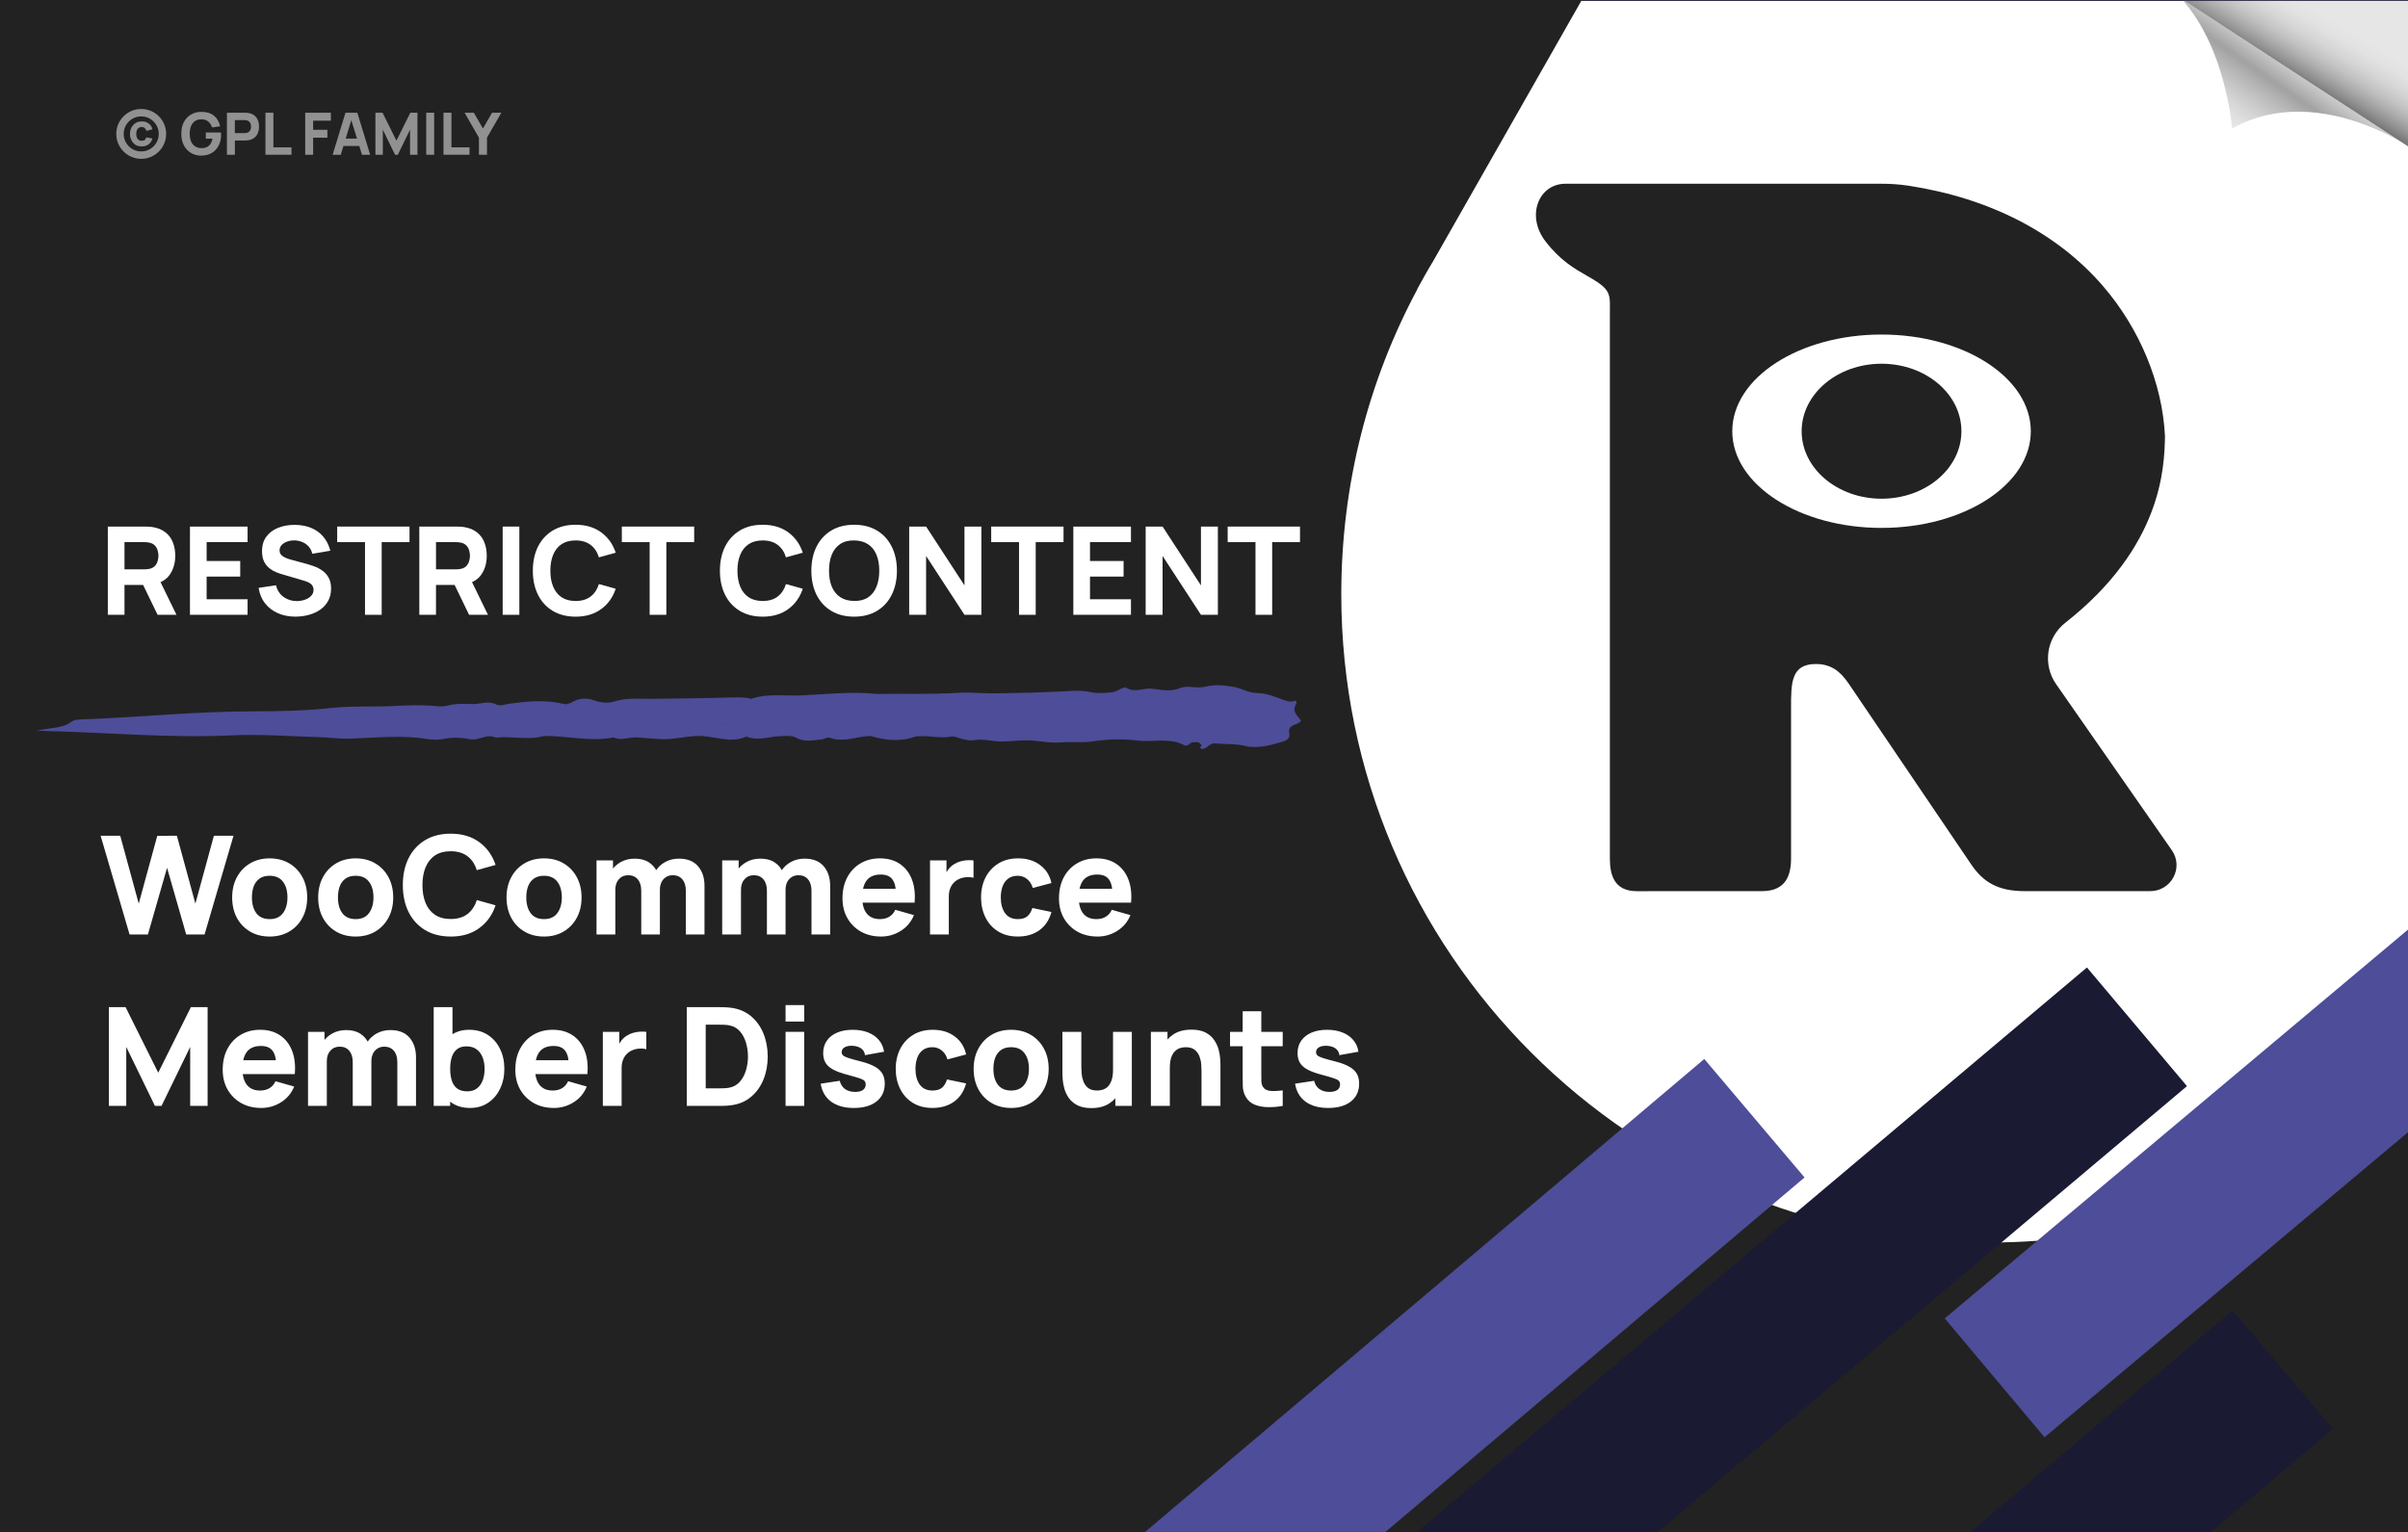 <?xml version="1.0" encoding="UTF-8" standalone="no"?>
<!-- Created with Inkscape (http://www.inkscape.org/) -->

<svg
   width="1100"
   height="700"
   viewBox="0 0 291.042 185.208"
   version="1.1"
   id="svg5"
   inkscape:version="1.2.2 (732a01da63, 2022-12-09)"
   sodipodi:docname="Restrict Content Pro WooCommerce Member Discounts.svg"
   xmlns:inkscape="http://www.inkscape.org/namespaces/inkscape"
   xmlns:sodipodi="http://sodipodi.sourceforge.net/DTD/sodipodi-0.dtd"
   xmlns="http://www.w3.org/2000/svg"
   xmlns:svg="http://www.w3.org/2000/svg"
   xmlns:rdf="http://www.w3.org/1999/02/22-rdf-syntax-ns#"
   xmlns:cc="http://creativecommons.org/ns#">
  <rect x="0" y="0" width="291.042" height="185.208" fill="#333333" stroke="none"/>
  <sodipodi:namedview
     id="namedview7"
     pagecolor="#ffffff"
     bordercolor="#000000"
     borderopacity="0.25"
     inkscape:showpageshadow="false"
     inkscape:pageopacity="0.0"
     inkscape:pagecheckerboard="false"
     inkscape:deskcolor="#d1d1d1"
     inkscape:document-units="mm"
     showgrid="false"
     showborder="false"
     borderlayer="false"
     shape-rendering="auto"
     showguides="true"
     inkscape:zoom="0.70710678"
     inkscape:cx="470.22601"
     inkscape:cy="342.23968"
     inkscape:window-width="1366"
     inkscape:window-height="745"
     inkscape:window-x="-8"
     inkscape:window-y="-8"
     inkscape:window-maximized="1"
     inkscape:current-layer="svg5">
    <sodipodi:guide
       position="0,185.208"
       orientation="0,1100"
       id="guide1121"
       inkscape:locked="false" />
    <sodipodi:guide
       position="291.042,185.208"
       orientation="700,0"
       id="guide1123"
       inkscape:locked="false" />
    <sodipodi:guide
       position="291.042,0"
       orientation="0,-1100"
       id="guide1125"
       inkscape:locked="false" />
    <sodipodi:guide
       position="0,0"
       orientation="-700,0"
       id="guide1127"
       inkscape:locked="false" />
    <sodipodi:guide
       position="13.229,98.69"
       orientation="1,0"
       id="guide18429"
       inkscape:locked="false" />
    <sodipodi:guide
       position="99.483,123.825"
       orientation="0,-1"
       id="guide18431"
       inkscape:locked="false" />
    <sodipodi:guide
       position="108.215,85.196"
       orientation="0,-1"
       id="guide18433"
       inkscape:locked="false" />
    <sodipodi:guide
       position="185.218,95.78"
       orientation="1,0"
       id="guide1030"
       inkscape:locked="false" />
    <sodipodi:guide
       position="275.395,95.406"
       orientation="1,0"
       id="guide1032"
       inkscape:locked="false" />
    <sodipodi:guide
       position="236.48,165.003"
       orientation="0,-1"
       id="guide1034"
       inkscape:locked="false" />
    <sodipodi:guide
       position="236.106,75.574"
       orientation="0,-1"
       id="guide1036"
       inkscape:locked="false" />
    <sodipodi:guide
       position="160.522,90.167"
       orientation="1,0"
       id="guide2068"
       inkscape:locked="false" />
    <sodipodi:guide
       position="56.875,173.609"
       orientation="0,-1"
       id="guide2591"
       inkscape:locked="false" />
  </sodipodi:namedview>
  <defs
     id="defs2">
    <clipPath
       id="id2-4">
      <path
         d="M 456,0 H 824.035 V 427.953 H 456 Z m 0,0"
         clip-rule="nonzero"
         id="path5847" />
    </clipPath>
    <clipPath
       id="id3-5">
      <path
         d="m 949.332,177.867 0.121,-0.242 c 16.535,-31.004 25.898,-66.504 25.898,-104.07 0,-122.551 -99.453,-222.004 -222.004,-222.004 -80.605,0 -151.242,43.039 -190.145,107.355 -1.945,3.281 -3.77,6.441 -5.594,9.848 L 487.945,91.184 C 486,94.344 484.297,97.504 482.473,100.785 v 0.125 c -16.656,31.121 -26.016,66.621 -26.016,104.434 0,122.551 99.449,222 222,222 88.508,0 164.98,-51.914 200.602,-126.926 l 63.465,-110.637 c 2.309,-3.891 4.621,-7.902 6.809,-11.914 z m 0,0"
         clip-rule="nonzero"
         id="path5850" />
    </clipPath>
    <clipPath
       id="53be8e428d">
      <path
         d="M 746.305,0 H 823 v 49.43 h -76.695 z m 0,0"
         clip-rule="nonzero"
         id="path4908" />
    </clipPath>
    <clipPath
       id="4f9e59d5dd">
      <path
         d="m 822.973,49.199 c -4.203,-2.641 -19.277,-11.266 -36.633,-11.266 -7.367,0 -15.145,1.551 -22.68,5.773 0,0 -2.086,-27.777 -17.379,-44.441 l 76.691,49.934"
         clip-rule="nonzero"
         id="path4911" />
    </clipPath>
    <linearGradient
       x1="-1.061"
       gradientTransform="matrix(-19.449,27.746,27.775,19.428,788.58,19.81)"
       y1="0"
       x2="1.426"
       gradientUnits="userSpaceOnUse"
       y2="0"
       id="0997824991-3">
      <stop
         stop-opacity="1"
         stop-color="rgb(90.199%, 90.199%, 90.199%)"
         offset="0"
         id="stop4920-5" />
      <stop
         stop-opacity="1"
         stop-color="rgb(90.199%, 90.199%, 90.199%)"
         offset="0.25"
         id="stop4922-0" />
      <stop
         stop-opacity="1"
         stop-color="rgb(90.199%, 90.199%, 90.199%)"
         offset="0.375"
         id="stop4924-3" />
      <stop
         stop-opacity="1"
         stop-color="rgb(90.199%, 90.199%, 90.199%)"
         offset="0.406"
         id="stop4926-2" />
      <stop
         stop-opacity="1"
         stop-color="rgb(90.199%, 90.199%, 90.199%)"
         offset="0.422"
         id="stop4928-4" />
      <stop
         stop-opacity="1"
         stop-color="rgb(90.03%, 90.03%, 90.03%)"
         offset="0.43"
         id="stop4930-8" />
      <stop
         stop-opacity="1"
         stop-color="rgb(89.223%, 89.223%, 89.223%)"
         offset="0.434"
         id="stop4932-2" />
      <stop
         stop-opacity="1"
         stop-color="rgb(88.585%, 88.585%, 88.585%)"
         offset="0.438"
         id="stop4934-6" />
      <stop
         stop-opacity="1"
         stop-color="rgb(88.051%, 88.051%, 88.051%)"
         offset="0.441"
         id="stop4936-7" />
      <stop
         stop-opacity="1"
         stop-color="rgb(87.518%, 87.518%, 87.518%)"
         offset="0.445"
         id="stop4938-9" />
      <stop
         stop-opacity="1"
         stop-color="rgb(86.743%, 86.743%, 86.743%)"
         offset="0.449"
         id="stop4940-7" />
      <stop
         stop-opacity="1"
         stop-color="rgb(85.97%, 85.97%, 85.97%)"
         offset="0.453"
         id="stop4942-1" />
      <stop
         stop-opacity="1"
         stop-color="rgb(85.364%, 85.364%, 85.364%)"
         offset="0.457"
         id="stop4944-0" />
      <stop
         stop-opacity="1"
         stop-color="rgb(84.758%, 84.758%, 84.758%)"
         offset="0.461"
         id="stop4946-4" />
      <stop
         stop-opacity="1"
         stop-color="rgb(84.055%, 84.055%, 84.055%)"
         offset="0.465"
         id="stop4948-2" />
      <stop
         stop-opacity="1"
         stop-color="rgb(83.351%, 83.351%, 83.351%)"
         offset="0.469"
         id="stop4950-5" />
      <stop
         stop-opacity="1"
         stop-color="rgb(82.68%, 82.68%, 82.68%)"
         offset="0.473"
         id="stop4952-1" />
      <stop
         stop-opacity="1"
         stop-color="rgb(82.01%, 82.01%, 82.01%)"
         offset="0.477"
         id="stop4954-7" />
      <stop
         stop-opacity="1"
         stop-color="rgb(81.236%, 81.236%, 81.236%)"
         offset="0.48"
         id="stop4956-6" />
      <stop
         stop-opacity="1"
         stop-color="rgb(80.464%, 80.464%, 80.464%)"
         offset="0.484"
         id="stop4958-5" />
      <stop
         stop-opacity="1"
         stop-color="rgb(79.716%, 79.716%, 79.716%)"
         offset="0.488"
         id="stop4960-7" />
      <stop
         stop-opacity="1"
         stop-color="rgb(78.97%, 78.97%, 78.97%)"
         offset="0.492"
         id="stop4962-1" />
      <stop
         stop-opacity="1"
         stop-color="rgb(78.325%, 78.325%, 78.325%)"
         offset="0.496"
         id="stop4964-0" />
      <stop
         stop-opacity="1"
         stop-color="rgb(77.681%, 77.681%, 77.681%)"
         offset="0.5"
         id="stop4966-8" />
      <stop
         stop-opacity="1"
         stop-color="rgb(76.996%, 76.996%, 76.996%)"
         offset="0.504"
         id="stop4968-7" />
      <stop
         stop-opacity="1"
         stop-color="rgb(76.312%, 76.312%, 76.312%)"
         offset="0.508"
         id="stop4970-1" />
      <stop
         stop-opacity="1"
         stop-color="rgb(75.671%, 75.671%, 75.671%)"
         offset="0.512"
         id="stop4972-2" />
      <stop
         stop-opacity="1"
         stop-color="rgb(75.031%, 75.031%, 75.031%)"
         offset="0.516"
         id="stop4974-9" />
      <stop
         stop-opacity="1"
         stop-color="rgb(74.22%, 74.22%, 74.22%)"
         offset="0.52"
         id="stop4976-6" />
      <stop
         stop-opacity="1"
         stop-color="rgb(73.41%, 73.41%, 73.41%)"
         offset="0.523"
         id="stop4978-5" />
      <stop
         stop-opacity="1"
         stop-color="rgb(72.675%, 72.675%, 72.675%)"
         offset="0.527"
         id="stop4980-1" />
      <stop
         stop-opacity="1"
         stop-color="rgb(71.939%, 71.939%, 71.939%)"
         offset="0.531"
         id="stop4982-8" />
      <stop
         stop-opacity="1"
         stop-color="rgb(71.173%, 71.173%, 71.173%)"
         offset="0.535"
         id="stop4984-3" />
      <stop
         stop-opacity="1"
         stop-color="rgb(70.407%, 70.407%, 70.407%)"
         offset="0.539"
         id="stop4986-6" />
      <stop
         stop-opacity="1"
         stop-color="rgb(69.768%, 69.768%, 69.768%)"
         offset="0.543"
         id="stop4988-2" />
      <stop
         stop-opacity="1"
         stop-color="rgb(69.128%, 69.128%, 69.128%)"
         offset="0.547"
         id="stop4990-2" />
      <stop
         stop-opacity="1"
         stop-color="rgb(68.448%, 68.448%, 68.448%)"
         offset="0.551"
         id="stop4992-2" />
      <stop
         stop-opacity="1"
         stop-color="rgb(67.767%, 67.767%, 67.767%)"
         offset="0.555"
         id="stop4994-9" />
      <stop
         stop-opacity="1"
         stop-color="rgb(66.936%, 66.936%, 66.936%)"
         offset="0.559"
         id="stop4996-0" />
      <stop
         stop-opacity="1"
         stop-color="rgb(66.106%, 66.106%, 66.106%)"
         offset="0.562"
         id="stop4998-6" />
      <stop
         stop-opacity="1"
         stop-color="rgb(65.305%, 65.305%, 65.305%)"
         offset="0.566"
         id="stop5000-3" />
      <stop
         stop-opacity="1"
         stop-color="rgb(64.503%, 64.503%, 64.503%)"
         offset="0.57"
         id="stop5002-8" />
      <stop
         stop-opacity="1"
         stop-color="rgb(64.137%, 64.137%, 64.137%)"
         offset="0.574"
         id="stop5004-0" />
      <stop
         stop-opacity="1"
         stop-color="rgb(63.773%, 63.773%, 63.773%)"
         offset="0.578"
         id="stop5006-6" />
      <stop
         stop-opacity="1"
         stop-color="rgb(64.085%, 64.085%, 64.085%)"
         offset="0.582"
         id="stop5008-2" />
      <stop
         stop-opacity="1"
         stop-color="rgb(64.398%, 64.398%, 64.398%)"
         offset="0.586"
         id="stop5010-1" />
      <stop
         stop-opacity="1"
         stop-color="rgb(65.06%, 65.06%, 65.06%)"
         offset="0.59"
         id="stop5012-9" />
      <stop
         stop-opacity="1"
         stop-color="rgb(65.724%, 65.724%, 65.724%)"
         offset="0.594"
         id="stop5014-0" />
      <stop
         stop-opacity="1"
         stop-color="rgb(66.345%, 66.345%, 66.345%)"
         offset="0.598"
         id="stop5016-3" />
      <stop
         stop-opacity="1"
         stop-color="rgb(66.966%, 66.966%, 66.966%)"
         offset="0.602"
         id="stop5018-9" />
      <stop
         stop-opacity="1"
         stop-color="rgb(67.474%, 67.474%, 67.474%)"
         offset="0.605"
         id="stop5020-0" />
      <stop
         stop-opacity="1"
         stop-color="rgb(67.982%, 67.982%, 67.982%)"
         offset="0.609"
         id="stop5022-1" />
      <stop
         stop-opacity="1"
         stop-color="rgb(68.542%, 68.542%, 68.542%)"
         offset="0.613"
         id="stop5024-9" />
      <stop
         stop-opacity="1"
         stop-color="rgb(69.102%, 69.102%, 69.102%)"
         offset="0.617"
         id="stop5026-4" />
      <stop
         stop-opacity="1"
         stop-color="rgb(69.763%, 69.763%, 69.763%)"
         offset="0.621"
         id="stop5028-3" />
      <stop
         stop-opacity="1"
         stop-color="rgb(70.425%, 70.425%, 70.425%)"
         offset="0.625"
         id="stop5030-2" />
      <stop
         stop-opacity="1"
         stop-color="rgb(70.813%, 70.813%, 70.813%)"
         offset="0.629"
         id="stop5032-0" />
      <stop
         stop-opacity="1"
         stop-color="rgb(71.202%, 71.202%, 71.202%)"
         offset="0.633"
         id="stop5034-1" />
      <stop
         stop-opacity="1"
         stop-color="rgb(71.767%, 71.767%, 71.767%)"
         offset="0.637"
         id="stop5036-4" />
      <stop
         stop-opacity="1"
         stop-color="rgb(72.333%, 72.333%, 72.333%)"
         offset="0.641"
         id="stop5038-7" />
      <stop
         stop-opacity="1"
         stop-color="rgb(72.943%, 72.943%, 72.943%)"
         offset="0.645"
         id="stop5040-8" />
      <stop
         stop-opacity="1"
         stop-color="rgb(73.553%, 73.553%, 73.553%)"
         offset="0.648"
         id="stop5042-5" />
      <stop
         stop-opacity="1"
         stop-color="rgb(73.941%, 73.941%, 73.941%)"
         offset="0.652"
         id="stop5044-0" />
      <stop
         stop-opacity="1"
         stop-color="rgb(74.329%, 74.329%, 74.329%)"
         offset="0.656"
         id="stop5046-7" />
      <stop
         stop-opacity="1"
         stop-color="rgb(74.818%, 74.818%, 74.818%)"
         offset="0.66"
         id="stop5048-9" />
      <stop
         stop-opacity="1"
         stop-color="rgb(75.308%, 75.308%, 75.308%)"
         offset="0.664"
         id="stop5050-6" />
      <stop
         stop-opacity="1"
         stop-color="rgb(75.793%, 75.793%, 75.793%)"
         offset="0.668"
         id="stop5052-6" />
      <stop
         stop-opacity="1"
         stop-color="rgb(76.279%, 76.279%, 76.279%)"
         offset="0.672"
         id="stop5054-6" />
      <stop
         stop-opacity="1"
         stop-color="rgb(76.846%, 76.846%, 76.846%)"
         offset="0.676"
         id="stop5056-7" />
      <stop
         stop-opacity="1"
         stop-color="rgb(77.415%, 77.415%, 77.415%)"
         offset="0.68"
         id="stop5058-2" />
      <stop
         stop-opacity="1"
         stop-color="rgb(77.794%, 77.794%, 77.794%)"
         offset="0.684"
         id="stop5060-9" />
      <stop
         stop-opacity="1"
         stop-color="rgb(78.174%, 78.174%, 78.174%)"
         offset="0.688"
         id="stop5062-3" />
      <stop
         stop-opacity="1"
         stop-color="rgb(78.589%, 78.589%, 78.589%)"
         offset="0.691"
         id="stop5064-9" />
      <stop
         stop-opacity="1"
         stop-color="rgb(79.005%, 79.005%, 79.005%)"
         offset="0.695"
         id="stop5066-4" />
      <stop
         stop-opacity="1"
         stop-color="rgb(79.593%, 79.593%, 79.593%)"
         offset="0.699"
         id="stop5068-4" />
      <stop
         stop-opacity="1"
         stop-color="rgb(80.182%, 80.182%, 80.182%)"
         offset="0.703"
         id="stop5070-4" />
      <stop
         stop-opacity="1"
         stop-color="rgb(80.569%, 80.569%, 80.569%)"
         offset="0.707"
         id="stop5072-5" />
      <stop
         stop-opacity="1"
         stop-color="rgb(80.957%, 80.957%, 80.957%)"
         offset="0.711"
         id="stop5074-6" />
      <stop
         stop-opacity="1"
         stop-color="rgb(81.345%, 81.345%, 81.345%)"
         offset="0.715"
         id="stop5076-8" />
      <stop
         stop-opacity="1"
         stop-color="rgb(81.732%, 81.732%, 81.732%)"
         offset="0.719"
         id="stop5078-4" />
      <stop
         stop-opacity="1"
         stop-color="rgb(82.12%, 82.12%, 82.12%)"
         offset="0.723"
         id="stop5080-1" />
      <stop
         stop-opacity="1"
         stop-color="rgb(82.509%, 82.509%, 82.509%)"
         offset="0.727"
         id="stop5082-1" />
      <stop
         stop-opacity="1"
         stop-color="rgb(83.096%, 83.096%, 83.096%)"
         offset="0.73"
         id="stop5084-3" />
      <stop
         stop-opacity="1"
         stop-color="rgb(83.684%, 83.684%, 83.684%)"
         offset="0.734"
         id="stop5086-5" />
      <stop
         stop-opacity="1"
         stop-color="rgb(83.99%, 83.99%, 83.99%)"
         offset="0.738"
         id="stop5088-7" />
      <stop
         stop-opacity="1"
         stop-color="rgb(84.299%, 84.299%, 84.299%)"
         offset="0.742"
         id="stop5090-9" />
      <stop
         stop-opacity="1"
         stop-color="rgb(84.566%, 84.566%, 84.566%)"
         offset="0.746"
         id="stop5092-2" />
      <stop
         stop-opacity="1"
         stop-color="rgb(84.834%, 84.834%, 84.834%)"
         offset="0.75"
         id="stop5094-3" />
      <stop
         stop-opacity="1"
         stop-color="rgb(85.222%, 85.222%, 85.222%)"
         offset="0.754"
         id="stop5096-1" />
      <stop
         stop-opacity="1"
         stop-color="rgb(85.611%, 85.611%, 85.611%)"
         offset="0.758"
         id="stop5098-0" />
      <stop
         stop-opacity="1"
         stop-color="rgb(85.999%, 85.999%, 85.999%)"
         offset="0.762"
         id="stop5100-8" />
      <stop
         stop-opacity="1"
         stop-color="rgb(86.386%, 86.386%, 86.386%)"
         offset="0.766"
         id="stop5102-0" />
      <stop
         stop-opacity="1"
         stop-color="rgb(86.824%, 86.824%, 86.824%)"
         offset="0.77"
         id="stop5104-8" />
      <stop
         stop-opacity="1"
         stop-color="rgb(87.262%, 87.262%, 87.262%)"
         offset="0.773"
         id="stop5106-5" />
      <stop
         stop-opacity="1"
         stop-color="rgb(87.531%, 87.531%, 87.531%)"
         offset="0.777"
         id="stop5108-7" />
      <stop
         stop-opacity="1"
         stop-color="rgb(87.799%, 87.799%, 87.799%)"
         offset="0.781"
         id="stop5110-9" />
      <stop
         stop-opacity="1"
         stop-color="rgb(87.999%, 87.999%, 87.999%)"
         offset="0.785"
         id="stop5112-8" />
      <stop
         stop-opacity="1"
         stop-color="rgb(88.199%, 88.199%, 88.199%)"
         offset="0.789"
         id="stop5114-5" />
      <stop
         stop-opacity="1"
         stop-color="rgb(88.287%, 88.287%, 88.287%)"
         offset="0.797"
         id="stop5116-6" />
      <stop
         stop-opacity="1"
         stop-color="rgb(88.889%, 88.889%, 88.889%)"
         offset="0.801"
         id="stop5118-3" />
      <stop
         stop-opacity="1"
         stop-color="rgb(89.4%, 89.4%, 89.4%)"
         offset="0.805"
         id="stop5120-7" />
      <stop
         stop-opacity="1"
         stop-color="rgb(89.6%, 89.6%, 89.6%)"
         offset="0.809"
         id="stop5122-5" />
      <stop
         stop-opacity="1"
         stop-color="rgb(89.799%, 89.799%, 89.799%)"
         offset="0.812"
         id="stop5124-0" />
      <stop
         stop-opacity="1"
         stop-color="rgb(89.999%, 89.999%, 89.999%)"
         offset="0.816"
         id="stop5126-2" />
      <stop
         stop-opacity="1"
         stop-color="rgb(90.199%, 90.199%, 90.199%)"
         offset="0.82"
         id="stop5128-6" />
      <stop
         stop-opacity="1"
         stop-color="rgb(90.199%, 90.199%, 90.199%)"
         offset="0.828"
         id="stop5130-1" />
      <stop
         stop-opacity="1"
         stop-color="rgb(90.199%, 90.199%, 90.199%)"
         offset="0.844"
         id="stop5132-7" />
      <stop
         stop-opacity="1"
         stop-color="rgb(90.199%, 90.199%, 90.199%)"
         offset="0.875"
         id="stop5134-0" />
      <stop
         stop-opacity="1"
         stop-color="rgb(90.199%, 90.199%, 90.199%)"
         offset="1"
         id="stop5136-4" />
    </linearGradient>
    <clipPath
       id="6fc55dd416">
      <path
         d="m 746.305,0 h 77.73 v 50 h -77.73 z m 0,0"
         clip-rule="nonzero"
         id="path5142" />
    </clipPath>
    <clipPath
       id="845dad7f98">
      <path
         d="M 824.137,49.957 746.281,-0.734 h 77.855 v 50.691"
         clip-rule="nonzero"
         id="path5145" />
    </clipPath>
    <linearGradient
       x1="0.016"
       gradientTransform="matrix(-22.403,37.245,37.285,22.379,806.747,-11.204)"
       y1="0"
       x2="1.922"
       gradientUnits="userSpaceOnUse"
       y2="0"
       id="aa2b935872">
      <stop
         stop-opacity="1"
         stop-color="rgb(90.199%, 90.199%, 90.199%)"
         offset="0"
         id="stop5154" />
      <stop
         stop-opacity="1"
         stop-color="rgb(90.199%, 90.199%, 90.199%)"
         offset="0.125"
         id="stop5156" />
      <stop
         stop-opacity="1"
         stop-color="rgb(90.199%, 90.199%, 90.199%)"
         offset="0.188"
         id="stop5158" />
      <stop
         stop-opacity="1"
         stop-color="rgb(90.199%, 90.199%, 90.199%)"
         offset="0.219"
         id="stop5160" />
      <stop
         stop-opacity="1"
         stop-color="rgb(90.199%, 90.199%, 90.199%)"
         offset="0.227"
         id="stop5162" />
      <stop
         stop-opacity="1"
         stop-color="rgb(89.999%, 89.999%, 89.999%)"
         offset="0.23"
         id="stop5164" />
      <stop
         stop-opacity="1"
         stop-color="rgb(89.799%, 89.799%, 89.799%)"
         offset="0.234"
         id="stop5166" />
      <stop
         stop-opacity="1"
         stop-color="rgb(89.639%, 89.639%, 89.639%)"
         offset="0.25"
         id="stop5168" />
      <stop
         stop-opacity="1"
         stop-color="rgb(89.24%, 89.24%, 89.24%)"
         offset="0.254"
         id="stop5170" />
      <stop
         stop-opacity="1"
         stop-color="rgb(89%, 89%, 89%)"
         offset="0.258"
         id="stop5172" />
      <stop
         stop-opacity="1"
         stop-color="rgb(89%, 89%, 89%)"
         offset="0.266"
         id="stop5174" />
      <stop
         stop-opacity="1"
         stop-color="rgb(88.834%, 88.834%, 88.834%)"
         offset="0.273"
         id="stop5176" />
      <stop
         stop-opacity="1"
         stop-color="rgb(88.474%, 88.474%, 88.474%)"
         offset="0.281"
         id="stop5178" />
      <stop
         stop-opacity="1"
         stop-color="rgb(87.961%, 87.961%, 87.961%)"
         offset="0.285"
         id="stop5180" />
      <stop
         stop-opacity="1"
         stop-color="rgb(87.64%, 87.64%, 87.64%)"
         offset="0.289"
         id="stop5182" />
      <stop
         stop-opacity="1"
         stop-color="rgb(87.369%, 87.369%, 87.369%)"
         offset="0.293"
         id="stop5184" />
      <stop
         stop-opacity="1"
         stop-color="rgb(87.099%, 87.099%, 87.099%)"
         offset="0.297"
         id="stop5186" />
      <stop
         stop-opacity="1"
         stop-color="rgb(86.818%, 86.818%, 86.818%)"
         offset="0.301"
         id="stop5188" />
      <stop
         stop-opacity="1"
         stop-color="rgb(86.537%, 86.537%, 86.537%)"
         offset="0.305"
         id="stop5190" />
      <stop
         stop-opacity="1"
         stop-color="rgb(86.099%, 86.099%, 86.099%)"
         offset="0.309"
         id="stop5192" />
      <stop
         stop-opacity="1"
         stop-color="rgb(85.663%, 85.663%, 85.663%)"
         offset="0.312"
         id="stop5194" />
      <stop
         stop-opacity="1"
         stop-color="rgb(85.275%, 85.275%, 85.275%)"
         offset="0.316"
         id="stop5196" />
      <stop
         stop-opacity="1"
         stop-color="rgb(84.888%, 84.888%, 84.888%)"
         offset="0.32"
         id="stop5198" />
      <stop
         stop-opacity="1"
         stop-color="rgb(84.793%, 84.793%, 84.793%)"
         offset="0.328"
         id="stop5200" />
      <stop
         stop-opacity="1"
         stop-color="rgb(84.138%, 84.138%, 84.138%)"
         offset="0.332"
         id="stop5202" />
      <stop
         stop-opacity="1"
         stop-color="rgb(83.578%, 83.578%, 83.578%)"
         offset="0.336"
         id="stop5204" />
      <stop
         stop-opacity="1"
         stop-color="rgb(83.087%, 83.087%, 83.087%)"
         offset="0.34"
         id="stop5206" />
      <stop
         stop-opacity="1"
         stop-color="rgb(82.597%, 82.597%, 82.597%)"
         offset="0.344"
         id="stop5208" />
      <stop
         stop-opacity="1"
         stop-color="rgb(82.088%, 82.088%, 82.088%)"
         offset="0.348"
         id="stop5210" />
      <stop
         stop-opacity="1"
         stop-color="rgb(81.58%, 81.58%, 81.58%)"
         offset="0.352"
         id="stop5212" />
      <stop
         stop-opacity="1"
         stop-color="rgb(81.097%, 81.097%, 81.097%)"
         offset="0.355"
         id="stop5214" />
      <stop
         stop-opacity="1"
         stop-color="rgb(80.615%, 80.615%, 80.615%)"
         offset="0.359"
         id="stop5216" />
      <stop
         stop-opacity="1"
         stop-color="rgb(79.948%, 79.948%, 79.948%)"
         offset="0.363"
         id="stop5218" />
      <stop
         stop-opacity="1"
         stop-color="rgb(79.282%, 79.282%, 79.282%)"
         offset="0.367"
         id="stop5220" />
      <stop
         stop-opacity="1"
         stop-color="rgb(78.773%, 78.773%, 78.773%)"
         offset="0.371"
         id="stop5222" />
      <stop
         stop-opacity="1"
         stop-color="rgb(78.265%, 78.265%, 78.265%)"
         offset="0.375"
         id="stop5224" />
      <stop
         stop-opacity="1"
         stop-color="rgb(77.728%, 77.728%, 77.728%)"
         offset="0.379"
         id="stop5226" />
      <stop
         stop-opacity="1"
         stop-color="rgb(77.191%, 77.191%, 77.191%)"
         offset="0.383"
         id="stop5228" />
      <stop
         stop-opacity="1"
         stop-color="rgb(76.534%, 76.534%, 76.534%)"
         offset="0.387"
         id="stop5230" />
      <stop
         stop-opacity="1"
         stop-color="rgb(75.877%, 75.877%, 75.877%)"
         offset="0.391"
         id="stop5232" />
      <stop
         stop-opacity="1"
         stop-color="rgb(75.108%, 75.108%, 75.108%)"
         offset="0.395"
         id="stop5234" />
      <stop
         stop-opacity="1"
         stop-color="rgb(74.341%, 74.341%, 74.341%)"
         offset="0.398"
         id="stop5236" />
      <stop
         stop-opacity="1"
         stop-color="rgb(73.688%, 73.688%, 73.688%)"
         offset="0.402"
         id="stop5238" />
      <stop
         stop-opacity="1"
         stop-color="rgb(73.035%, 73.035%, 73.035%)"
         offset="0.406"
         id="stop5240" />
      <stop
         stop-opacity="1"
         stop-color="rgb(72.11%, 72.11%, 72.11%)"
         offset="0.41"
         id="stop5242" />
      <stop
         stop-opacity="1"
         stop-color="rgb(71.185%, 71.185%, 71.185%)"
         offset="0.414"
         id="stop5244" />
      <stop
         stop-opacity="1"
         stop-color="rgb(70.41%, 70.41%, 70.41%)"
         offset="0.418"
         id="stop5246" />
      <stop
         stop-opacity="1"
         stop-color="rgb(69.635%, 69.635%, 69.635%)"
         offset="0.422"
         id="stop5248" />
      <stop
         stop-opacity="1"
         stop-color="rgb(68.839%, 68.839%, 68.839%)"
         offset="0.426"
         id="stop5250" />
      <stop
         stop-opacity="1"
         stop-color="rgb(68.044%, 68.044%, 68.044%)"
         offset="0.43"
         id="stop5252" />
      <stop
         stop-opacity="1"
         stop-color="rgb(67.039%, 67.039%, 67.039%)"
         offset="0.434"
         id="stop5254" />
      <stop
         stop-opacity="1"
         stop-color="rgb(66.037%, 66.037%, 66.037%)"
         offset="0.438"
         id="stop5256" />
      <stop
         stop-opacity="1"
         stop-color="rgb(65.208%, 65.208%, 65.208%)"
         offset="0.441"
         id="stop5258" />
      <stop
         stop-opacity="1"
         stop-color="rgb(64.381%, 64.381%, 64.381%)"
         offset="0.445"
         id="stop5260" />
      <stop
         stop-opacity="1"
         stop-color="rgb(63.309%, 63.309%, 63.309%)"
         offset="0.449"
         id="stop5262" />
      <stop
         stop-opacity="1"
         stop-color="rgb(62.238%, 62.238%, 62.238%)"
         offset="0.453"
         id="stop5264" />
      <stop
         stop-opacity="1"
         stop-color="rgb(61.435%, 61.435%, 61.435%)"
         offset="0.457"
         id="stop5266" />
      <stop
         stop-opacity="1"
         stop-color="rgb(60.632%, 60.632%, 60.632%)"
         offset="0.461"
         id="stop5268" />
      <stop
         stop-opacity="1"
         stop-color="rgb(59.474%, 59.474%, 59.474%)"
         offset="0.465"
         id="stop5270" />
      <stop
         stop-opacity="1"
         stop-color="rgb(58.316%, 58.316%, 58.316%)"
         offset="0.469"
         id="stop5272" />
      <stop
         stop-opacity="1"
         stop-color="rgb(57.303%, 57.303%, 57.303%)"
         offset="0.473"
         id="stop5274" />
      <stop
         stop-opacity="1"
         stop-color="rgb(56.29%, 56.29%, 56.29%)"
         offset="0.477"
         id="stop5276" />
      <stop
         stop-opacity="1"
         stop-color="rgb(55.275%, 55.275%, 55.275%)"
         offset="0.48"
         id="stop5278" />
      <stop
         stop-opacity="1"
         stop-color="rgb(54.26%, 54.26%, 54.26%)"
         offset="0.484"
         id="stop5280" />
      <stop
         stop-opacity="1"
         stop-color="rgb(52.948%, 52.948%, 52.948%)"
         offset="0.488"
         id="stop5282" />
      <stop
         stop-opacity="1"
         stop-color="rgb(51.636%, 51.636%, 51.636%)"
         offset="0.492"
         id="stop5284" />
      <stop
         stop-opacity="1"
         stop-color="rgb(50.488%, 50.488%, 50.488%)"
         offset="0.496"
         id="stop5286" />
      <stop
         stop-opacity="1"
         stop-color="rgb(49.341%, 49.341%, 49.341%)"
         offset="0.5"
         id="stop5288" />
      <stop
         stop-opacity="1"
         stop-color="rgb(48.212%, 48.212%, 48.212%)"
         offset="0.504"
         id="stop5290" />
      <stop
         stop-opacity="1"
         stop-color="rgb(47.084%, 47.084%, 47.084%)"
         offset="0.508"
         id="stop5292" />
      <stop
         stop-opacity="1"
         stop-color="rgb(46.291%, 46.291%, 46.291%)"
         offset="0.512"
         id="stop5294" />
      <stop
         stop-opacity="1"
         stop-color="rgb(45.499%, 45.499%, 45.499%)"
         offset="0.516"
         id="stop5296" />
      <stop
         stop-opacity="1"
         stop-color="rgb(45.299%, 45.299%, 45.299%)"
         offset="0.52"
         id="stop5298" />
      <stop
         stop-opacity="1"
         stop-color="rgb(45.099%, 45.099%, 45.099%)"
         offset="0.523"
         id="stop5300" />
      <stop
         stop-opacity="1"
         stop-color="rgb(45.099%, 45.099%, 45.099%)"
         offset="0.531"
         id="stop5302" />
      <stop
         stop-opacity="1"
         stop-color="rgb(45.099%, 45.099%, 45.099%)"
         offset="0.562"
         id="stop5304" />
      <stop
         stop-opacity="1"
         stop-color="rgb(45.099%, 45.099%, 45.099%)"
         offset="0.625"
         id="stop5306" />
      <stop
         stop-opacity="1"
         stop-color="rgb(45.099%, 45.099%, 45.099%)"
         offset="0.75"
         id="stop5308" />
      <stop
         stop-opacity="1"
         stop-color="rgb(45.099%, 45.099%, 45.099%)"
         offset="1"
         id="stop5310" />
    </linearGradient>
    <clipPath
       id="149ed0981c">
      <path
         d="M 227,361 H 629 V 524 H 227 Z m 0,0"
         clip-rule="nonzero"
         id="path4890" />
    </clipPath>
    <clipPath
       id="dc9aaae8d6">
      <path
         d="M 594.172,361.672 628.5,402.246 262.168,712.156 227.84,671.578 Z m 0,0"
         clip-rule="nonzero"
         id="path4893" />
    </clipPath>
    <clipPath
       id="5084553f30">
      <path
         d="M 665,154 H 824.035 V 504 H 665 Z m 0,0"
         clip-rule="nonzero"
         id="path5313" />
    </clipPath>
    <clipPath
       id="fd9aeedfc3">
      <path
         d="M 1032.762,154.543 1066.934,195.25 699.422,503.762 665.25,463.055 Z m 0,0"
         clip-rule="nonzero"
         id="path5316" />
    </clipPath>
    <clipPath
       id="a0580c8f2d">
      <path
         d="m 412,447 h 402 v 77 H 412 Z m 0,0"
         clip-rule="nonzero"
         id="path5319" />
    </clipPath>
    <clipPath
       id="640445fb3d">
      <path
         d="M 779.254,447.758 813.582,488.332 447.25,798.242 412.922,757.664 Z m 0,0"
         clip-rule="nonzero"
         id="path5322" />
    </clipPath>
    <clipPath
       id="96103761ee">
      <path
         d="M 495,330 H 761 V 524 H 495 Z m 0,0"
         clip-rule="nonzero"
         id="path4899" />
    </clipPath>
    <clipPath
       id="1bc36aeea1">
      <path
         d="m 726.609,330.336 34.25,40.641 -230.684,194.406 -34.25,-40.641 z m 0,0"
         clip-rule="nonzero"
         id="path4902" />
    </clipPath>
    <linearGradient
       id="a"
       x1="250"
       x2="250"
       y1="428.61"
       y2="77.12"
       gradientUnits="userSpaceOnUse">
      <stop
         offset="0"
         stop-color="#570732"
         id="stop12223" />
      <stop
         offset=".02"
         stop-color="#5d0936"
         id="stop12225" />
      <stop
         offset=".16"
         stop-color="#771549"
         id="stop12227" />
      <stop
         offset=".3"
         stop-color="#8b1d58"
         id="stop12229" />
      <stop
         offset=".47"
         stop-color="#992362"
         id="stop12231" />
      <stop
         offset=".67"
         stop-color="#a12768"
         id="stop12233" />
      <stop
         offset="1"
         stop-color="#a4286a"
         id="stop12235" />
    </linearGradient>
    <linearGradient
       id="b"
       x1="266.57"
       x2="266.57"
       y1="-6.97"
       y2="378.46"
       gradientUnits="userSpaceOnUse">
      <stop
         offset="0"
         stop-color="#77b227"
         id="stop5971" />
      <stop
         offset=".47"
         stop-color="#75b027"
         id="stop5973" />
      <stop
         offset=".64"
         stop-color="#6eab27"
         id="stop5975" />
      <stop
         offset=".75"
         stop-color="#63a027"
         id="stop5977" />
      <stop
         offset=".85"
         stop-color="#529228"
         id="stop5979" />
      <stop
         offset=".93"
         stop-color="#3c8028"
         id="stop5981" />
      <stop
         offset="1"
         stop-color="#246b29"
         id="stop5983" />
    </linearGradient>
    <clipPath
       id="353ab250ec">
      <path
         d="m 605,262 h 31 v 0.223 h -31 z m 0,0"
         clip-rule="nonzero"
         id="path480" />
    </clipPath>
    <clipPath
       id="d2cc04c8aa">
      <path
         d="m 665,133 h 119.938 v 80 H 665 Z m 0,0"
         clip-rule="nonzero"
         id="path20331" />
    </clipPath>
    <clipPath
       id="13d18c3f5b">
      <path
         d="M 598.543,87.969 H 760 V 266.129 H 598.543 Z m 0,0"
         clip-rule="nonzero"
         id="path20328" />
    </clipPath>
  </defs>
  <rect
     style="display:inline;fill:#222222;fill-opacity:1;stroke:none;stroke-width:0.265;stroke-dasharray:none"
     id="rect1403"
     width="291.042"
     height="185.208"
     x="-291.042"
     y="7.5809286e-05"
     transform="scale(-1,1)"
     inkscape:label="BACKGROUND"
     sodipodi:insensitive="true" />
  <g
     id="g4144"
     inkscape:label="MAIN DESIGN"
     style="display:inline"
     transform="translate(0.007,5.7190271e-4)"
     sodipodi:insensitive="true">
    <g
       id="g5152"
       inkscape:label="COPYRIGHT"
       transform="translate(-2.646,-2.646)">
      <g
         aria-label="© GPL FAMILY"
         id="text2429"
         style="font-size:7.056px;font-family:Manrope;-inkscape-font-specification:Manrope;opacity:0.5;fill:#ffffff;stroke-width:0.193"
         inkscape:label="© GPL FAMILY">
        <path
           d="m 19.707,21.848 q -0.624,0 -1.171,-0.236 -0.547,-0.233 -0.96,-0.646 -0.413,-0.413 -0.649,-0.96 -0.233,-0.547 -0.233,-1.171 0,-0.624 0.233,-1.171 0.236,-0.547 0.649,-0.96 0.413,-0.413 0.96,-0.646 0.547,-0.236 1.171,-0.236 0.624,0 1.171,0.236 0.547,0.233 0.96,0.646 0.413,0.413 0.646,0.96 0.236,0.547 0.236,1.171 0,0.624 -0.236,1.171 -0.233,0.547 -0.646,0.96 -0.413,0.413 -0.96,0.646 -0.547,0.236 -1.171,0.236 z m 0.064,-1.503 q -0.363,0 -0.617,-0.113 -0.254,-0.113 -0.455,-0.36 -0.183,-0.233 -0.268,-0.49 -0.085,-0.258 -0.085,-0.547 0,-0.303 0.088,-0.561 0.092,-0.258 0.265,-0.469 0.198,-0.24 0.459,-0.36 0.265,-0.12 0.649,-0.12 0.201,0 0.367,0.039 0.166,0.039 0.346,0.152 0.201,0.12 0.342,0.31 0.145,0.191 0.201,0.452 l -0.72,0.191 q -0.025,-0.095 -0.078,-0.18 -0.049,-0.085 -0.134,-0.159 -0.078,-0.071 -0.173,-0.102 -0.092,-0.032 -0.194,-0.032 -0.159,0 -0.282,0.064 -0.12,0.064 -0.212,0.176 -0.095,0.12 -0.131,0.279 -0.032,0.155 -0.032,0.321 0,0.162 0.035,0.314 0.039,0.152 0.127,0.279 0.085,0.116 0.208,0.18 0.127,0.06 0.3,0.06 0.247,0 0.367,-0.12 0.074,-0.074 0.113,-0.145 0.039,-0.071 0.071,-0.159 l 0.734,0.148 q -0.056,0.205 -0.173,0.388 -0.116,0.183 -0.293,0.318 -0.159,0.12 -0.353,0.183 -0.191,0.064 -0.473,0.064 z m -0.064,0.607 q 0.441,0 0.822,-0.162 0.385,-0.166 0.674,-0.455 0.293,-0.293 0.455,-0.677 0.166,-0.385 0.166,-0.822 0,-0.441 -0.166,-0.822 -0.162,-0.385 -0.455,-0.674 -0.289,-0.293 -0.674,-0.455 -0.381,-0.166 -0.822,-0.166 -0.437,0 -0.822,0.166 -0.385,0.162 -0.677,0.455 -0.289,0.289 -0.455,0.674 -0.162,0.381 -0.162,0.822 0,0.437 0.162,0.822 0.166,0.385 0.455,0.677 0.293,0.289 0.677,0.455 0.385,0.162 0.822,0.162 z"
           style="font-weight:800;-inkscape-font-specification:'Manrope Ultra-Bold'"
           id="path954" />
        <path
           d="m 26.954,21.46 q -0.48,0 -0.914,-0.169 -0.434,-0.173 -0.769,-0.508 -0.332,-0.335 -0.526,-0.829 -0.191,-0.494 -0.191,-1.139 0,-0.843 0.321,-1.432 0.325,-0.593 0.868,-0.903 0.547,-0.31 1.21,-0.31 0.981,0 1.542,0.455 0.561,0.455 0.751,1.288 l -0.981,0.141 q -0.138,-0.445 -0.452,-0.709 -0.31,-0.268 -0.797,-0.272 -0.483,-0.007 -0.804,0.208 -0.321,0.215 -0.483,0.61 -0.159,0.395 -0.159,0.924 0,0.529 0.159,0.917 0.162,0.388 0.483,0.603 0.321,0.215 0.804,0.222 0.328,0.007 0.593,-0.113 0.268,-0.12 0.452,-0.377 0.183,-0.258 0.261,-0.66 h -0.804 v -0.741 h 1.827 q 0.007,0.046 0.011,0.162 0.004,0.116 0.004,0.134 0,0.73 -0.296,1.295 -0.296,0.564 -0.836,0.885 -0.54,0.318 -1.274,0.318 z"
           style="font-weight:800;-inkscape-font-specification:'Manrope Ultra-Bold'"
           id="path956" />
        <path
           d="m 30.065,21.354 v -5.08 h 2.145 q 0.074,0 0.198,0.007 0.127,0.004 0.226,0.021 0.455,0.071 0.744,0.3 0.293,0.229 0.43,0.579 0.138,0.346 0.138,0.773 0,0.427 -0.141,0.776 -0.138,0.346 -0.43,0.575 -0.289,0.229 -0.741,0.3 -0.099,0.014 -0.226,0.021 -0.127,0.007 -0.198,0.007 h -1.185 v 1.722 z m 0.96,-2.618 h 1.143 q 0.074,0 0.162,-0.007 0.088,-0.007 0.162,-0.028 0.194,-0.053 0.3,-0.176 0.106,-0.127 0.145,-0.279 0.042,-0.155 0.042,-0.293 0,-0.138 -0.042,-0.289 -0.039,-0.155 -0.145,-0.279 -0.106,-0.127 -0.3,-0.18 -0.074,-0.021 -0.162,-0.028 -0.088,-0.007 -0.162,-0.007 h -1.143 z"
           style="font-weight:800;-inkscape-font-specification:'Manrope Ultra-Bold'"
           id="path958" />
        <path
           d="m 34.722,21.354 v -5.08 h 0.96 v 4.184 h 2.187 v 0.896 z"
           style="font-weight:800;-inkscape-font-specification:'Manrope Ultra-Bold'"
           id="path960" />
        <path
           d="m 39.527,21.354 v -5.08 h 3.104 v 0.96 h -2.145 v 1.101 h 1.722 v 0.96 H 40.486 v 2.06 z"
           style="font-weight:800;-inkscape-font-specification:'Manrope Ultra-Bold'"
           id="path962" />
        <path
           d="m 42.843,21.354 1.552,-5.08 h 1.432 l 1.552,5.08 h -0.988 l -1.383,-4.48 h 0.183 l -1.362,4.48 z m 0.931,-1.058 V 19.4 h 2.681 v 0.896 z"
           style="font-weight:800;-inkscape-font-specification:'Manrope Ultra-Bold'"
           id="path964" />
        <path
           d="m 48.014,21.354 v -5.08 h 0.861 l 1.679,3.373 1.679,-3.373 h 0.861 v 5.08 h -0.896 v -3.034 l -1.475,3.034 h -0.339 l -1.475,-3.034 v 3.034 z"
           style="font-weight:800;-inkscape-font-specification:'Manrope Ultra-Bold'"
           id="path966" />
        <path
           d="m 54.153,21.354 v -5.08 h 0.96 v 5.08 z"
           style="font-weight:800;-inkscape-font-specification:'Manrope Ultra-Bold'"
           id="path968" />
        <path
           d="m 56.241,21.354 v -5.08 h 0.96 v 4.184 h 2.187 v 0.896 z"
           style="font-weight:800;-inkscape-font-specification:'Manrope Ultra-Bold'"
           id="path970" />
        <path
           d="m 60.524,21.354 v -2.067 l -1.736,-3.013 h 1.122 l 1.101,1.912 1.101,-1.912 h 1.122 l -1.736,3.013 v 2.067 z"
           style="font-weight:800;-inkscape-font-specification:'Manrope Ultra-Bold'"
           id="path972" />
      </g>
    </g>
    <g
       id="g5148"
       inkscape:label="UNDERLINE">
      <path
         fill="#a23a7e"
         d="m 156.613,85.19 c 0.142,-0.281 0.106,-0.561 -0.282,-0.422 -0.458,0.141 -0.81,-0.034 -1.269,-0.175 -0.987,-0.35 -2.045,-0.806 -3.068,-0.806 -1.093,0 -1.904,-0.561 -2.857,-0.737 -1.129,-0.209 -2.362,-0.316 -3.42,-0.034 -1.093,0.281 -2.186,-0.211 -3.103,0.175 -1.163,0.491 -2.328,0.175 -3.42,0.07 -1.022,-0.105 -2.009,0.526 -3.068,-0.105 -0.317,-0.211 -1.093,0.456 -1.658,0.525 -0.881,0.106 -1.798,0.176 -2.644,0 -1.058,-0.245 -2.081,-0.175 -3.174,-0.105 -2.751,0.141 -5.501,0.211 -8.252,0.245 -1.48,0.036 -2.927,-0.141 -4.407,-0.07 -3.386,0.211 -6.77,0.106 -10.12,0.141 -2.963,-0.316 -5.924,0.036 -8.887,0.175 -2.081,0.106 -4.16,-0.28 -6.205,0.422 -0.706,-0.211 -1.375,-0.175 -2.117,-0.175 -3.35,0.105 -6.734,0.139 -10.084,0.175 -1.411,0 -2.821,-0.141 -4.196,0.28 -0.846,0.281 -1.728,0.211 -2.61,-0.105 -0.952,-0.35 -1.904,-0.245 -2.785,0.316 -0.248,0.07 -0.529,0.211 -0.776,0.141 -2.293,-0.561 -4.585,-0.351 -6.876,0 -0.423,0.07 -0.988,0.245 -1.305,0.07 -0.988,-0.526 -1.904,-0.07 -2.821,-0.07 -0.988,0 -1.94,-0.106 -2.927,0.141 -0.493,0.139 -1.058,0.175 -1.587,0.105 -1.763,-0.175 -3.525,-0.105 -5.289,0 -2.398,0.105 -4.796,-0.036 -7.193,0.211 -3.174,0.35 -6.383,0.42 -9.557,0.42 -6.664,0 -13.294,0.666 -19.958,0.947 -0.706,0.034 -1.588,-0.036 -2.081,0.316 -1.129,0.842 -2.432,0.666 -4.16,1.087 8.18,0.175 15.762,0.911 23.414,0.561 3.526,-0.175 7.087,0.105 10.614,0.211 1.339,0.034 2.68,0.245 3.985,0.175 3.102,-0.106 6.171,-0.456 9.274,0.07 0.67,0.105 1.446,0.07 2.115,-0.07 0.987,-0.175 1.975,-0.106 2.927,0.07 1.093,0.245 2.045,-0.737 3.138,-0.176 1.94,-0.245 3.879,0.351 5.818,-0.209 2.786,-0.036 5.571,0.736 8.394,0.175 0.951,0.456 1.939,-0.07 2.855,0 1.023,0.07 2.045,0.175 3.103,0.211 1.446,0.034 2.786,-0.351 4.196,-0.386 1.975,-0.07 3.915,0.981 5.924,0.07 1.305,0.561 2.61,0.034 3.914,-0.036 0.706,-0.034 1.517,-0.141 2.081,0.175 1.023,0.562 2.011,0.316 3.033,0.211 0.353,-0.034 0.74,-0.316 1.022,-0.211 1.692,0.631 3.28,-0.175 4.936,-0.209 1.798,0.525 3.598,0.736 5.431,0.07 1.446,-0.211 2.891,0.28 4.338,0 0.387,-0.07 0.846,0.175 1.269,0.28 0.423,0.07 0.882,0.245 1.305,0.175 1.269,-0.245 2.468,0.176 3.701,0.141 1.199,-0.034 2.398,-0.209 3.633,-0.105 1.129,0.105 2.328,0.316 3.386,0.211 1.233,-0.106 2.503,0.069 3.701,-0.106 1.87,-0.28 3.703,-0.35 5.573,-0.105 1.903,0.211 3.914,-0.42 5.748,0.631 0.141,-0.07 0.281,-0.105 0.423,-0.141 0.034,-0.105 0.141,-0.175 0.211,-0.211 0.212,-0.105 0.493,-0.105 0.741,-0.105 0.141,0 0.317,0.105 0.423,0.211 0.247,0.28 0.07,0.35 -0.106,0.42 0.07,0.07 0.141,0.105 0.211,0.175 0.106,0.106 0.529,-0.07 0.706,-0.209 0.353,-0.316 0.635,-0.492 1.164,-0.422 1.127,0.106 2.221,0 3.35,0.281 1.586,0.386 3.138,-0.07 4.689,-0.526 0.458,-0.141 0.846,-0.456 0.74,-0.947 -0.281,-1.226 1.058,-0.947 1.411,-1.578 -0.493,-0.631 -1.093,-1.122 -0.635,-1.928 z m -84.912,2.629 c -0.106,-0.07 -0.176,-0.175 -0.282,-0.245 0.106,0.07 0.176,0.175 0.282,0.245 z m 37.943,-0.561 c -0.142,0.07 -0.282,0.141 -0.389,0.211 0.106,-0.07 0.247,-0.141 0.389,-0.211 z m -22.498,0.245 c 0.317,-0.034 0.634,-0.034 0.987,-0.07 -0.387,0.036 -0.67,0.07 -0.987,0.07 z m -5.854,0.245 c -0.106,-0.07 -0.211,-0.175 -0.282,-0.211 0.106,0.036 0.212,0.141 0.282,0.211 z m 0,0"
         fill-opacity="1"
         fill-rule="nonzero"
         id="path5423"
         style="display:inline;fill:#4d4d99;fill-opacity:1;stroke:none;stroke-width:0.353;stroke-opacity:1"
         inkscape:label="path5179" />
    </g>
    <g
       clip-path="url(#id2-4)"
       id="g6103"
       transform="matrix(0.353,0,0,0.353,0.978,-0.634)"
       inkscape:label="BLOB">
      <g
         clip-path="url(#id3-5)"
         id="g6101"
         inkscape:label="gblob">
        <path
           fill="#ffffff"
           d="M 452.078,-153.188 H 979.727 V 431.598 H 452.078 Z m 0,0"
           fill-opacity="1"
           fill-rule="nonzero"
           id="path6099"
           inkscape:label="path5234"
           style="display:inline;fill:#ffffff" />
      </g>
      <path
         id="rect1088"
         style="display:inline;fill:#262840;stroke-width:0.265"
         inkscape:label="path5464"
         transform="matrix(2.835,0,0,2.835,-2.771,1.797)"
         d="m 290.9,-1 h 20.373 v 132.556 h -20.373 z" />
      <path
         id="rect1090"
         style="display:inline;fill:#262840;stroke-width:0.265"
         inkscape:label="path5156"
         transform="matrix(2.835,0,0,2.835,-2.771,1.797)"
         d="M 191,-2.8 H 313.502 V 0.11 H 191 Z" />
    </g>
    <g
       id="g7579"
       inkscape:label="PEAL"
       style="display:inline"
       transform="translate(-0.191,0.078)">
      <g
         clip-path="url(#53be8e428d)"
         id="g5391"
         style="display:inline"
         transform="matrix(0.353,0,0,0.353,0.394,0.032)"
         inkscape:label="path8734">
        <g
           clip-path="url(#4f9e59d5dd)"
           id="g5389"
           style="display:inline"
           inkscape:label="path8735">
          <path
             fill="url(#0997824991)"
             d="M 771.527,-35.984 846.113,16.184 797.75,85.18 723.164,33.012 Z m 0,0"
             fill-rule="nonzero"
             id="path5383"
             style="display:inline;fill:url(#0997824991-3)"
             inkscape:label="path8736" />
        </g>
      </g>
      <g
         clip-path="url(#6fc55dd416)"
         id="g5405"
         style="display:inline"
         transform="matrix(0.353,0,0,0.353,0.39,0.032)"
         inkscape:label="path5879">
        <g
           clip-path="url(#845dad7f98)"
           id="g5403"
           inkscape:label="path5880">
          <path
             fill="url(#aa2b935872)"
             d="m 766.926,-34.281 79.188,47.535 -42.695,70.984 -79.191,-47.531 z m 0,0"
             fill-rule="nonzero"
             id="path5397"
             style="display:inline;fill:url(#aa2b935872)"
             inkscape:label="path5881" />
        </g>
      </g>
    </g>
    <g
       id="g28479"
       inkscape:label="LINES"
       style="display:inline">
      <g
         clip-path="url(#149ed0981c)"
         id="g5367"
         style="display:inline"
         transform="matrix(0.353,0,0,0.353,-3.752,0.353)"
         inkscape:label="Don't Change">
        <g
           clip-path="url(#dc9aaae8d6)"
           id="g5365"
           style="display:inline"
           inkscape:label="Don't Change">
          <path
             fill="#03a0c7"
             d="M 594.145,361.695 628.473,402.27 262.195,712.133 227.871,671.555 594.145,361.695"
             fill-opacity="1"
             fill-rule="nonzero"
             id="path5363"
             style="display:inline;fill:#4d4d99;fill-opacity:1"
             inkscape:label="Line 4" />
        </g>
      </g>
      <g
         clip-path="url(#5084553f30)"
         id="g5411"
         style="display:inline"
         transform="matrix(0.353,0,0,0.353,0.199,-4.057)"
         inkscape:label="Don't Change">
        <g
           clip-path="url(#fd9aeedfc3)"
           id="g5409"
           inkscape:label="Don't Change">
          <path
             fill="#03a0c7"
             d="m 1032.73,154.566 34.176,40.707 -367.457,308.465 -34.172,-40.707 367.453,-308.465"
             fill-opacity="1"
             fill-rule="nonzero"
             id="path5407"
             style="fill:#4d4d99;fill-opacity:1"
             inkscape:label="Line 3" />
        </g>
      </g>
      <g
         clip-path="url(#a0580c8f2d)"
         id="g5417"
         transform="matrix(0.353,0,0,0.353,-5.223,0.353)"
         style="display:inline"
         inkscape:label="Color Change">
        <g
           clip-path="url(#640445fb3d)"
           id="g5415"
           inkscape:label="Change Color With Brand Color"
           style="display:inline">
          <path
             fill="#a23a7e"
             d="M 779.227,447.781 813.555,488.355 447.277,798.219 412.949,757.641 779.227,447.781"
             fill-opacity="1"
             fill-rule="nonzero"
             id="path5413"
             style="fill:#1a1a33;fill-opacity:1"
             inkscape:label="Line 2" />
        </g>
      </g>
      <g
         clip-path="url(#96103761ee)"
         id="g5377"
         transform="matrix(0.353,0,0,0.353,-4.255,0.353)"
         style="display:inline"
         inkscape:label="Color Change">
        <g
           clip-path="url(#1bc36aeea1)"
           id="g5375"
           inkscape:label="Change Color With Brand Color">
          <path
             fill="#a23a7e"
             d="m 726.59,330.352 34.25,40.641 -230.648,194.375 -34.25,-40.641 230.648,-194.375"
             fill-opacity="1"
             fill-rule="nonzero"
             id="path5373"
             style="fill:#1a1a33;fill-opacity:1"
             inkscape:label="Line 1" />
        </g>
      </g>
    </g>
  </g>
  <g
     id="g21014"
     inkscape:label="BRAND"
     transform="matrix(1.36,0,0,1.36,48.749,-58.223)"
     sodipodi:insensitive="true">
    <g
       clip-path="url(#13d18c3f5b)"
       id="g20798"
       transform="matrix(0.353,0,0,0.353,-110.642,28.092)">
      <path
         fill="#222222"
         d="m 617.191,257.898 c 0,4.027 1.016,8.219 6.758,8.23 l 18.043,-0.012 h 13.531 c 5.934,0 7.281,-3.961 7.281,-8.219 v -38.07 c 0,-6.133 0,-10.91 6.254,-10.91 3.754,0 6.121,1.797 8.242,4.918 l 30.848,45.539 c 3.008,4.438 6.664,6.746 13.531,6.746 h 31.535 c 5.34,0 8.496,-5.938 5.461,-10.293 l -29.168,-41.875 c -0.41,-0.594 -0.758,-1.215 -1.051,-1.875 -0.289,-0.656 -0.516,-1.336 -0.676,-2.035 -0.16,-0.703 -0.258,-1.41 -0.285,-2.129 -0.023,-0.719 0.016,-1.434 0.125,-2.145 0.105,-0.711 0.281,-1.406 0.52,-2.082 0.242,-0.68 0.543,-1.328 0.906,-1.949 0.363,-0.617 0.781,-1.199 1.254,-1.742 0.473,-0.539 0.992,-1.031 1.559,-1.473 24.398,-19.172 24.922,-39.176 25.082,-46.816 v -0.223 c -0.652,-13.277 -6.359,-27.055 -15.66,-37.813 C 729.734,100.324 712.855,91.613 692.453,88.473 690.129,88.125 687.793,87.957 685.445,87.969 h -79.438 c -6.711,0 -9.988,8.008 -5.07,14.453 3.703,4.855 7.406,6.969 10.465,8.711 1,0.574 1.93,1.102 2.77,1.68 3.074,2.105 3.059,3.586 3.023,6.371 l -0.004,0.961 z M 723.164,150.293 c 0,13.445 -16.824,24.348 -37.582,24.348 -20.75,0 -37.574,-10.902 -37.574,-24.348 0,-13.449 16.824,-24.348 37.574,-24.348 20.762,0 37.582,10.898 37.582,24.348 z m 0,0"
         fill-opacity="1"
         fill-rule="evenodd"
         id="path20796" />
    </g>
    <g
       clip-path="url(#d2cc04c8aa)"
       id="g20802"
       transform="matrix(0.353,0,0,0.353,-110.642,28.092)">
      <path
         fill="#222222"
         d="m 685.582,167.289 c 11.109,0 20.113,-7.609 20.113,-16.996 0,-9.387 -9.004,-16.996 -20.113,-16.996 -11.105,0 -20.109,7.609 -20.109,16.996 0,9.383 9.004,16.996 20.109,16.996 z m 148.176,-7.652 c -7.309,0 -11.723,3.238 -14.027,10.301 l -0.5,-9.32 h -10.219 v 50.906 h 12.023 V 182.688 c 1.504,-8.438 5.711,-11.867 13.727,-11.867 h 2.707 v -11.18 h -3.711 z m 21.863,29.914 h 33.168 v -8.43 c 0,-14.031 -7.914,-21.68 -22.645,-21.68 -14.73,0 -22.547,7.555 -22.547,21.578 v 10.004 c 0,14.223 7.914,21.68 23.145,21.68 13.328,0 21.047,-5.691 21.746,-16.578 h -11.523 c -0.5,4.414 -3.906,7.066 -10.223,7.066 -7.715,0 -11.117,-3.828 -11.117,-12.07 v -1.566 z m 10.922,-20.598 c 7.516,0 10.82,3.633 10.82,11.867 h -21.742 c 0,-8.234 3.305,-11.867 10.922,-11.867 z m 52.285,43.75 c 14.227,0 21.441,-5.398 21.441,-16.086 0,-9.715 -5.211,-14.324 -18.738,-15.793 -8.52,-0.98 -11.523,-2.551 -11.523,-6.574 0,-3.625 3.008,-5.785 8.719,-5.785 6.012,0 8.816,2.258 8.816,6.965 h 11.621 c 0,-10.496 -7.012,-15.988 -20.336,-15.988 -13.328,0 -20.641,5.59 -20.641,16.086 0,9.418 5.008,13.535 18.234,15.105 8.816,0.98 12.023,2.844 12.023,7.062 0,3.922 -3.207,5.98 -9.52,5.98 -7.113,0 -10.32,-2.449 -10.32,-7.453 h -11.523 c 0,10.984 7.016,16.48 21.746,16.48 z m 54.168,-10.695 c -5.012,0 -6.414,-1.566 -6.414,-7.156 v -25.113 h 11.727 v -9.121 H 966.582 V 147.574 H 955.562 l -0.801,13.043 h -8.418 v 9.121 h 8.219 v 25.504 c 0,11.477 4.406,16.281 14.727,16.281 h 9.621 v -9.512 h -5.914 z m 41.203,-42.371 c -7.316,0 -11.726,3.238 -14.031,10.301 l -0.496,-9.32 h -10.223 v 50.906 h 12.023 V 182.688 c 1.504,-8.438 5.711,-11.867 13.726,-11.867 h 2.707 v -11.18 h -3.707 z m 14.871,-7.16 h 12.824 v -11.082 h -12.824 z m 0.399,59.047 h 12.023 v -50.906 h -12.023 z m 46.656,1.18 c 13.828,0 21.242,-6.672 21.543,-19.816 h -11.524 c -0.398,6.969 -3.508,10.008 -9.918,10.008 -7.016,0 -10.32,-3.629 -10.32,-11.969 v -9.711 c 0,-8.336 3.305,-11.965 10.32,-11.965 6.41,0 9.418,3.043 9.918,9.906 h 11.524 c -0.301,-13.141 -7.715,-19.715 -21.543,-19.715 -14.629,0 -22.246,7.355 -22.246,21.578 v 10.004 c 0,14.324 7.617,21.68 22.246,21.68 z m 53.238,-10.695 c -5.012,0 -6.41,-1.566 -6.41,-7.156 v -25.113 h 11.719 v -9.121 h -11.719 v -13.043 h -11.027 l -0.801,13.043 h -8.414 v 9.121 h 8.215 v 25.504 c 0,11.477 4.41,16.281 14.73,16.281 h 9.621 v -9.512 h -5.914 z m 60.07,10.695 c 13.828,0 21.246,-6.672 21.547,-19.816 h -11.524 c -0.402,6.969 -3.508,10.008 -9.922,10.008 -7.012,0 -10.32,-3.629 -10.32,-11.969 v -9.711 c 0,-8.336 3.309,-11.965 10.32,-11.965 6.414,0 9.422,3.043 9.922,9.906 h 11.524 c -0.301,-13.141 -7.719,-19.715 -21.547,-19.715 -14.629,0 -22.242,7.355 -22.242,21.578 v 10.004 c 0,14.324 7.613,21.68 22.242,21.68 z m 54.23,0 c 15.23,0 23.145,-7.457 23.145,-22.168 v -8.926 c 0,-14.715 -7.914,-22.168 -23.145,-22.168 -15.23,0 -23.043,7.453 -23.043,22.168 v 8.926 c 0,14.711 7.812,22.168 23.043,22.168 z m 0,-9.809 c -7.613,0 -11.02,-3.922 -11.02,-12.652 v -8.336 c 0,-8.734 3.406,-12.656 11.02,-12.656 7.617,0 11.125,3.922 11.125,12.652 v 8.336 c 0,8.734 -3.508,12.656 -11.125,12.656 z m 62.176,-43.453 c -6.812,0 -11.922,2.449 -16.133,8.141 l -0.398,-6.965 h -10.223 v 50.906 h 12.027 v -33.055 c 2.906,-5.785 6.711,-8.629 11.723,-8.629 4.91,0 7.312,2.844 7.312,9.121 v 32.562 h 12.027 v -33.641 c 0,-12.164 -5.516,-18.441 -16.336,-18.441 z m 50.539,42.566 c -5.012,0 -6.414,-1.566 -6.414,-7.156 v -25.113 h 11.723 v -9.121 h -11.723 v -13.043 h -11.023 l -0.801,13.043 h -8.418 v 9.121 h 8.219 v 25.504 c 0,11.477 4.41,16.281 14.727,16.281 h 9.621 v -9.512 h -5.91 z m 24.902,-12.457 h 33.164 v -8.43 c 0,-14.031 -7.914,-21.68 -22.648,-21.68 -14.727,0 -22.543,7.555 -22.543,21.578 v 10.004 c 0,14.223 7.914,21.68 23.148,21.68 13.328,0 21.043,-5.691 21.742,-16.578 h -11.523 c -0.5,4.414 -3.91,7.066 -10.219,7.066 -7.719,0 -11.121,-3.828 -11.121,-12.07 z m 10.918,-20.598 c 7.516,0 10.824,3.633 10.824,11.867 h -21.742 c 0,-8.234 3.305,-11.867 10.918,-11.867 z m 61.199,-9.512 c -6.812,0 -11.922,2.449 -16.129,8.141 l -0.398,-6.965 h -10.227 v 50.906 h 12.027 v -33.055 c 2.906,-5.785 6.715,-8.629 11.723,-8.629 4.91,0 7.316,2.844 7.316,9.121 v 32.562 h 12.024 v -33.641 c 0,-12.164 -5.512,-18.441 -16.336,-18.441 z m 50.539,42.566 c -5.008,0 -6.414,-1.566 -6.414,-7.156 v -25.113 h 11.723 v -9.121 h -11.723 V 147.574 H 1486.5 l -0.801,13.043 h -8.418 v 9.121 h 8.219 v 25.504 c 0,11.477 4.41,16.281 14.73,16.281 h 9.617 v -9.512 h -5.91 z m 42.031,-45.02 h -11.855 v 30.016 h 5.5 v -11.035 h 6.356 c 7.488,0 10.645,-2.781 10.645,-9.449 0,-6.66 -3.156,-9.531 -10.645,-9.531 z m -0.449,14.301 h -5.906 v -9.574 h 5.906 c 4.059,0 5.59,1.367 5.59,4.766 0,3.441 -1.531,4.809 -5.59,4.809 z m 34.555,15.715 h 6.316 l -7.035,-12.051 c 4.101,-1.016 5.859,-3.754 5.859,-8.738 0,-6.535 -2.93,-9.227 -10.188,-9.227 h -12.176 v 30.016 h 5.504 v -11.609 h 5.047 z m -11.719,-25.289 h 6.133 c 3.875,0 5.226,1.234 5.226,4.5 0,3.223 -1.351,4.5 -5.226,4.5 h -6.133 z m 35.297,25.82 c 8.25,0 12.172,-3.93 12.172,-12.098 v -6.883 c 0,-8.168 -3.922,-12.094 -12.172,-12.094 -8.207,0 -12.129,3.926 -12.129,12.094 v 6.883 c 0,8.168 3.922,12.098 12.129,12.098 z m 0,-4.727 c -4.691,0 -6.629,-2.25 -6.629,-7.414 v -6.797 c 0,-5.164 1.938,-7.414 6.629,-7.414 4.688,0 6.676,2.25 6.676,7.414 v 6.797 c 0,5.164 -1.988,7.414 -6.676,7.414 z m 0,0"
         fill-opacity="1"
         fill-rule="nonzero"
         id="path20800" />
    </g>
  </g>
  <g
     id="g18427"
     inkscape:label="NAME"
     transform="translate(6.307)"
     sodipodi:insensitive="true">
    <g
       aria-label="WooCommerce
Member Discounts"
       id="text19005"
       style="font-weight:800;font-size:16.581px;font-family:Manrope;-inkscape-font-specification:'Manrope, Ultra-Bold';display:inline;fill:#ffffff;stroke-width:0.265"
       inkscape:label="Product Name">
      <path
         d="M 9.352,112.977 5.853,101.039 h 2.371 l 2.238,8.207 2.238,-8.191 2.371,-0.017 2.238,8.207 2.238,-8.207 h 2.371 l -3.499,11.938 h -2.222 l -2.313,-8.058 -2.313,8.058 z"
         id="path49892" />
      <path
         d="m 26.281,113.226 q -1.351,0 -2.371,-0.605 -1.02,-0.605 -1.592,-1.666 -0.564,-1.069 -0.564,-2.454 0,-1.401 0.58,-2.462 0.58,-1.069 1.6,-1.666 1.02,-0.597 2.346,-0.597 1.351,0 2.371,0.605 1.028,0.605 1.6,1.675 0.572,1.061 0.572,2.446 0,1.393 -0.58,2.462 -0.572,1.061 -1.6,1.666 -1.02,0.597 -2.363,0.597 z m 0,-2.106 q 1.086,0 1.617,-0.73 0.539,-0.738 0.539,-1.89 0,-1.194 -0.547,-1.907 -0.539,-0.713 -1.608,-0.713 -0.738,0 -1.21,0.332 -0.473,0.332 -0.705,0.92 -0.224,0.589 -0.224,1.368 0,1.202 0.539,1.915 0.547,0.705 1.6,0.705 z"
         id="path49894" />
      <path
         d="m 36.677,113.226 q -1.351,0 -2.371,-0.605 -1.02,-0.605 -1.592,-1.666 -0.564,-1.069 -0.564,-2.454 0,-1.401 0.58,-2.462 0.58,-1.069 1.6,-1.666 1.02,-0.597 2.346,-0.597 1.351,0 2.371,0.605 1.028,0.605 1.6,1.675 0.572,1.061 0.572,2.446 0,1.393 -0.58,2.462 -0.572,1.061 -1.6,1.666 -1.02,0.597 -2.363,0.597 z m 0,-2.106 q 1.086,0 1.617,-0.73 0.539,-0.738 0.539,-1.89 0,-1.194 -0.547,-1.907 -0.539,-0.713 -1.608,-0.713 -0.738,0 -1.21,0.332 -0.473,0.332 -0.705,0.92 -0.224,0.589 -0.224,1.368 0,1.202 0.539,1.915 0.547,0.705 1.6,0.705 z"
         id="path49896" />
      <path
         d="m 48.167,113.226 q -1.791,0 -3.092,-0.779 -1.293,-0.779 -1.998,-2.18 -0.696,-1.401 -0.696,-3.258 0,-1.857 0.696,-3.258 0.705,-1.401 1.998,-2.18 1.302,-0.779 3.092,-0.779 2.056,0 3.449,1.02 1.401,1.02 1.973,2.761 l -2.272,0.63 q -0.332,-1.086 -1.119,-1.683 -0.788,-0.605 -2.031,-0.605 -1.136,0 -1.898,0.506 -0.754,0.506 -1.136,1.426 -0.381,0.92 -0.381,2.164 0,1.244 0.381,2.164 0.381,0.92 1.136,1.426 0.763,0.506 1.898,0.506 1.244,0 2.031,-0.605 0.788,-0.605 1.119,-1.683 l 2.272,0.63 q -0.572,1.741 -1.973,2.761 -1.393,1.02 -3.449,1.02 z"
         id="path49898" />
      <path
         d="m 59.442,113.226 q -1.351,0 -2.371,-0.605 -1.02,-0.605 -1.592,-1.666 -0.564,-1.069 -0.564,-2.454 0,-1.401 0.58,-2.462 0.58,-1.069 1.6,-1.666 1.02,-0.597 2.346,-0.597 1.351,0 2.371,0.605 1.028,0.605 1.6,1.675 0.572,1.061 0.572,2.446 0,1.393 -0.58,2.462 -0.572,1.061 -1.6,1.666 -1.02,0.597 -2.363,0.597 z m 0,-2.106 q 1.086,0 1.617,-0.73 0.539,-0.738 0.539,-1.89 0,-1.194 -0.547,-1.907 -0.539,-0.713 -1.608,-0.713 -0.738,0 -1.21,0.332 -0.473,0.332 -0.705,0.92 -0.224,0.589 -0.224,1.368 0,1.202 0.539,1.915 0.547,0.705 1.6,0.705 z"
         id="path49900" />
      <path
         d="m 76.586,112.977 v -5.289 q 0,-0.887 -0.423,-1.376 -0.415,-0.497 -1.152,-0.497 -0.473,0 -0.821,0.224 -0.348,0.216 -0.547,0.613 -0.191,0.39 -0.191,0.904 l -0.945,-0.63 q 0,-0.92 0.431,-1.625 0.439,-0.705 1.169,-1.094 0.738,-0.398 1.633,-0.398 1.534,0 2.313,0.912 0.788,0.904 0.788,2.371 v 5.886 z m -10.794,0 v -8.954 h 1.99 v 2.968 h 0.282 v 5.986 z m 5.405,0 v -5.289 q 0,-0.887 -0.423,-1.376 -0.415,-0.497 -1.152,-0.497 -0.705,0 -1.136,0.489 -0.423,0.481 -0.423,1.252 l -0.945,-0.663 q 0,-0.879 0.439,-1.575 0.439,-0.696 1.177,-1.103 0.746,-0.406 1.666,-0.406 1.053,0 1.724,0.448 0.68,0.448 1.003,1.194 0.323,0.746 0.323,1.641 v 5.886 z"
         id="path49902" />
      <path
         d="m 91.774,112.977 v -5.289 q 0,-0.887 -0.423,-1.376 -0.415,-0.497 -1.152,-0.497 -0.473,0 -0.821,0.224 -0.348,0.216 -0.547,0.613 -0.191,0.39 -0.191,0.904 l -0.945,-0.63 q 0,-0.92 0.431,-1.625 0.439,-0.705 1.169,-1.094 0.738,-0.398 1.633,-0.398 1.534,0 2.313,0.912 0.788,0.904 0.788,2.371 v 5.886 z m -10.794,0 v -8.954 h 1.99 v 2.968 h 0.282 v 5.986 z m 5.405,0 v -5.289 q 0,-0.887 -0.423,-1.376 -0.415,-0.497 -1.152,-0.497 -0.705,0 -1.136,0.489 -0.423,0.481 -0.423,1.252 l -0.945,-0.663 q 0,-0.879 0.439,-1.575 0.439,-0.696 1.177,-1.103 0.746,-0.406 1.666,-0.406 1.053,0 1.724,0.448 0.68,0.448 1.003,1.194 0.323,0.746 0.323,1.641 v 5.886 z"
         id="path49904" />
      <path
         d="m 100.18,113.226 q -1.376,0 -2.429,-0.589 -1.045,-0.597 -1.641,-1.633 -0.589,-1.045 -0.589,-2.388 0,-1.467 0.58,-2.553 0.58,-1.086 1.6,-1.683 1.02,-0.605 2.346,-0.605 1.409,0 2.396,0.663 0.987,0.663 1.459,1.865 0.473,1.202 0.332,2.827 h -2.23 v -0.829 q 0,-1.368 -0.439,-1.965 -0.431,-0.605 -1.418,-0.605 -1.152,0 -1.7,0.705 -0.539,0.696 -0.539,2.064 0,1.252 0.539,1.94 0.547,0.68 1.6,0.68 0.663,0 1.136,-0.29 0.473,-0.29 0.721,-0.837 l 2.255,0.647 q -0.506,1.227 -1.6,1.907 -1.086,0.68 -2.379,0.68 z m -2.968,-4.095 v -1.675 h 5.936 v 1.675 z"
         id="path49906" />
      <path
         d="m 106.1,112.977 v -8.954 h 1.99 v 2.189 l -0.216,-0.282 q 0.174,-0.464 0.464,-0.846 0.29,-0.381 0.713,-0.63 0.323,-0.199 0.705,-0.307 0.381,-0.116 0.788,-0.141 0.406,-0.033 0.812,0.017 v 2.106 q -0.373,-0.116 -0.87,-0.075 -0.489,0.033 -0.887,0.224 -0.398,0.182 -0.672,0.489 -0.274,0.298 -0.415,0.713 -0.141,0.406 -0.141,0.92 v 4.576 z"
         id="path49908" />
      <path
         d="m 116.711,113.226 q -1.393,0 -2.388,-0.622 -0.995,-0.622 -1.525,-1.691 -0.531,-1.069 -0.531,-2.412 0,-1.36 0.547,-2.429 0.555,-1.069 1.559,-1.683 1.003,-0.613 2.371,-0.613 1.583,0 2.653,0.804 1.078,0.796 1.376,2.18 l -2.255,0.597 q -0.199,-0.696 -0.696,-1.086 -0.489,-0.39 -1.111,-0.39 -0.713,0 -1.169,0.348 -0.456,0.34 -0.672,0.937 -0.216,0.589 -0.216,1.335 0,1.169 0.514,1.898 0.522,0.721 1.542,0.721 0.763,0 1.161,-0.348 0.398,-0.348 0.597,-0.995 l 2.305,0.481 q -0.381,1.426 -1.443,2.197 -1.061,0.771 -2.62,0.771 z"
         id="path49910" />
      <path
         d="m 126.345,113.226 q -1.376,0 -2.429,-0.589 -1.045,-0.597 -1.641,-1.633 -0.589,-1.045 -0.589,-2.388 0,-1.467 0.58,-2.553 0.58,-1.086 1.6,-1.683 1.02,-0.605 2.346,-0.605 1.409,0 2.396,0.663 0.987,0.663 1.459,1.865 0.473,1.202 0.332,2.827 h -2.23 v -0.829 q 0,-1.368 -0.439,-1.965 -0.431,-0.605 -1.418,-0.605 -1.152,0 -1.7,0.705 -0.539,0.696 -0.539,2.064 0,1.252 0.539,1.94 0.547,0.68 1.6,0.68 0.663,0 1.136,-0.29 0.473,-0.29 0.721,-0.837 l 2.255,0.647 q -0.506,1.227 -1.6,1.907 -1.086,0.68 -2.379,0.68 z m -2.968,-4.095 v -1.675 h 5.936 v 1.675 z"
         id="path49912" />
      <path
         d="m 6.848,133.703 v -11.938 h 2.023 l 3.946,7.926 3.946,-7.926 h 2.023 v 11.938 H 16.68 v -7.13 l -3.465,7.13 h -0.796 l -3.465,-7.13 v 7.13 z"
         id="path49914" />
      <path
         d="m 25.269,133.951 q -1.376,0 -2.429,-0.589 -1.045,-0.597 -1.641,-1.633 -0.589,-1.045 -0.589,-2.388 0,-1.467 0.58,-2.553 0.58,-1.086 1.6,-1.683 1.02,-0.605 2.346,-0.605 1.409,0 2.396,0.663 0.987,0.663 1.459,1.865 0.473,1.202 0.332,2.827 h -2.23 v -0.829 q 0,-1.368 -0.439,-1.965 -0.431,-0.605 -1.418,-0.605 -1.152,0 -1.7,0.705 -0.539,0.696 -0.539,2.064 0,1.252 0.539,1.94 0.547,0.68 1.6,0.68 0.663,0 1.136,-0.29 0.473,-0.29 0.721,-0.837 l 2.255,0.647 q -0.506,1.227 -1.6,1.907 -1.086,0.68 -2.379,0.68 z m -2.968,-4.095 v -1.675 h 5.936 v 1.675 z"
         id="path49916" />
      <path
         d="m 41.717,133.703 v -5.289 q 0,-0.887 -0.423,-1.376 -0.415,-0.497 -1.152,-0.497 -0.473,0 -0.821,0.224 -0.348,0.216 -0.547,0.613 -0.191,0.39 -0.191,0.904 l -0.945,-0.63 q 0,-0.92 0.431,-1.625 0.439,-0.705 1.169,-1.094 0.738,-0.398 1.633,-0.398 1.534,0 2.313,0.912 0.788,0.904 0.788,2.371 v 5.886 z m -10.794,0 v -8.954 h 1.99 v 2.968 h 0.282 v 5.986 z m 5.405,0 v -5.289 q 0,-0.887 -0.423,-1.376 -0.415,-0.497 -1.152,-0.497 -0.705,0 -1.136,0.489 -0.423,0.481 -0.423,1.252 l -0.945,-0.663 q 0,-0.879 0.439,-1.575 0.439,-0.696 1.177,-1.103 0.746,-0.406 1.666,-0.406 1.053,0 1.724,0.448 0.68,0.448 1.003,1.194 0.323,0.746 0.323,1.641 v 5.886 z"
         id="path49918" />
      <path
         d="m 50.522,133.951 q -1.335,0 -2.23,-0.622 -0.895,-0.622 -1.351,-1.691 -0.448,-1.069 -0.448,-2.412 0,-1.343 0.448,-2.412 0.448,-1.069 1.318,-1.691 0.87,-0.622 2.147,-0.622 1.285,0 2.238,0.613 0.953,0.613 1.476,1.683 0.531,1.061 0.531,2.429 0,1.343 -0.522,2.412 -0.514,1.069 -1.443,1.691 -0.929,0.622 -2.164,0.622 z m -4.41,-0.249 v -11.938 h 2.272 v 5.803 h -0.282 v 6.135 z m 4.046,-1.758 q 0.73,0 1.194,-0.365 0.464,-0.365 0.688,-0.978 0.224,-0.622 0.224,-1.376 0,-0.746 -0.232,-1.36 -0.232,-0.622 -0.721,-0.987 -0.481,-0.373 -1.235,-0.373 -0.705,0 -1.144,0.34 -0.431,0.34 -0.63,0.953 -0.199,0.613 -0.199,1.426 0,0.812 0.199,1.426 0.199,0.613 0.647,0.953 0.456,0.34 1.21,0.34 z"
         id="path49920" />
      <path
         d="m 60.636,133.951 q -1.376,0 -2.429,-0.589 -1.045,-0.597 -1.641,-1.633 -0.589,-1.045 -0.589,-2.388 0,-1.467 0.58,-2.553 0.58,-1.086 1.6,-1.683 1.02,-0.605 2.346,-0.605 1.409,0 2.396,0.663 0.987,0.663 1.459,1.865 0.473,1.202 0.332,2.827 h -2.23 v -0.829 q 0,-1.368 -0.439,-1.965 -0.431,-0.605 -1.418,-0.605 -1.152,0 -1.7,0.705 -0.539,0.696 -0.539,2.064 0,1.252 0.539,1.94 0.547,0.68 1.6,0.68 0.663,0 1.136,-0.29 0.473,-0.29 0.721,-0.837 l 2.255,0.647 q -0.506,1.227 -1.6,1.907 -1.086,0.68 -2.379,0.68 z m -2.968,-4.095 v -1.675 h 5.936 v 1.675 z"
         id="path49922" />
      <path
         d="m 66.555,133.703 v -8.954 h 1.99 v 2.189 l -0.216,-0.282 q 0.174,-0.464 0.464,-0.846 0.29,-0.381 0.713,-0.63 0.323,-0.199 0.705,-0.307 0.381,-0.116 0.788,-0.141 0.406,-0.033 0.812,0.017 v 2.106 q -0.373,-0.116 -0.87,-0.075 -0.489,0.033 -0.887,0.224 -0.398,0.182 -0.672,0.489 -0.274,0.298 -0.415,0.713 -0.141,0.406 -0.141,0.92 v 4.576 z"
         id="path49924" />
      <path
         d="m 76.702,133.703 v -11.938 h 3.863 q 0.141,0 0.58,0.008 0.439,0.008 0.846,0.058 1.443,0.174 2.446,1.003 1.003,0.829 1.525,2.106 0.522,1.277 0.522,2.794 0,1.517 -0.522,2.794 -0.522,1.277 -1.525,2.106 -1.003,0.829 -2.446,1.003 -0.406,0.05 -0.846,0.058 -0.439,0.008 -0.58,0.008 z m 2.288,-2.122 h 1.575 q 0.224,0 0.605,-0.008 0.381,-0.017 0.688,-0.075 0.779,-0.158 1.268,-0.73 0.497,-0.572 0.73,-1.376 0.24,-0.804 0.24,-1.658 0,-0.895 -0.249,-1.7 -0.24,-0.804 -0.738,-1.36 -0.497,-0.555 -1.252,-0.705 -0.307,-0.066 -0.688,-0.075 -0.381,-0.008 -0.605,-0.008 h -1.575 z"
         id="path49926" />
      <path
         d="m 88.64,123.506 v -1.99 h 2.255 v 1.99 z m 0,10.197 v -8.954 h 2.255 v 8.954 z"
         id="path49928" />
      <path
         d="m 96.881,133.951 q -1.691,0 -2.736,-0.763 -1.036,-0.771 -1.26,-2.172 l 2.305,-0.348 q 0.141,0.63 0.622,0.987 0.489,0.356 1.235,0.356 0.613,0 0.945,-0.232 0.332,-0.24 0.332,-0.663 0,-0.265 -0.133,-0.423 -0.133,-0.166 -0.597,-0.323 -0.456,-0.158 -1.426,-0.415 -1.094,-0.282 -1.749,-0.63 -0.655,-0.348 -0.945,-0.829 -0.29,-0.489 -0.29,-1.177 0,-0.862 0.439,-1.492 0.439,-0.638 1.235,-0.978 0.804,-0.348 1.89,-0.348 1.053,0 1.865,0.323 0.812,0.323 1.31,0.92 0.506,0.597 0.622,1.409 l -2.305,0.415 q -0.058,-0.497 -0.431,-0.788 -0.373,-0.29 -1.011,-0.34 -0.622,-0.041 -1.003,0.166 -0.373,0.207 -0.373,0.597 0,0.232 0.158,0.39 0.166,0.158 0.672,0.323 0.514,0.166 1.559,0.431 1.02,0.265 1.633,0.622 0.622,0.348 0.904,0.846 0.282,0.489 0.282,1.186 0,1.376 -0.995,2.164 -0.995,0.788 -2.752,0.788 z"
         id="path49930" />
      <path
         d="m 106.398,133.951 q -1.393,0 -2.388,-0.622 -0.995,-0.622 -1.525,-1.691 -0.531,-1.069 -0.531,-2.412 0,-1.36 0.547,-2.429 0.555,-1.069 1.559,-1.683 1.003,-0.613 2.371,-0.613 1.583,0 2.653,0.804 1.078,0.796 1.376,2.18 l -2.255,0.597 q -0.199,-0.696 -0.696,-1.086 -0.489,-0.39 -1.111,-0.39 -0.713,0 -1.169,0.348 -0.456,0.34 -0.672,0.937 -0.216,0.589 -0.216,1.335 0,1.169 0.514,1.898 0.522,0.721 1.542,0.721 0.763,0 1.161,-0.348 0.398,-0.348 0.597,-0.995 l 2.305,0.481 q -0.381,1.426 -1.443,2.197 -1.061,0.771 -2.62,0.771 z"
         id="path49932" />
      <path
         d="m 115.899,133.951 q -1.351,0 -2.371,-0.605 -1.02,-0.605 -1.592,-1.666 -0.564,-1.069 -0.564,-2.454 0,-1.401 0.58,-2.462 0.58,-1.069 1.6,-1.666 1.02,-0.597 2.346,-0.597 1.351,0 2.371,0.605 1.028,0.605 1.6,1.675 0.572,1.061 0.572,2.446 0,1.393 -0.58,2.462 -0.572,1.061 -1.6,1.666 -1.02,0.597 -2.363,0.597 z m 0,-2.106 q 1.086,0 1.617,-0.73 0.539,-0.738 0.539,-1.89 0,-1.194 -0.547,-1.907 -0.539,-0.713 -1.608,-0.713 -0.738,0 -1.21,0.332 -0.473,0.332 -0.705,0.92 -0.224,0.589 -0.224,1.368 0,1.202 0.539,1.915 0.547,0.705 1.6,0.705 z"
         id="path49934" />
      <path
         d="m 125.599,133.968 q -1.053,0 -1.716,-0.356 -0.663,-0.356 -1.036,-0.904 -0.365,-0.547 -0.522,-1.136 -0.158,-0.597 -0.191,-1.086 -0.033,-0.489 -0.033,-0.713 v -5.024 h 2.288 v 4.228 q 0,0.307 0.033,0.788 0.033,0.473 0.207,0.953 0.174,0.481 0.564,0.804 0.398,0.323 1.119,0.323 0.29,0 0.622,-0.091 0.332,-0.091 0.622,-0.348 0.29,-0.265 0.473,-0.771 0.191,-0.514 0.191,-1.343 l 1.293,0.613 q 0,1.061 -0.431,1.99 -0.431,0.929 -1.302,1.501 -0.862,0.572 -2.18,0.572 z m 2.902,-0.265 v -2.968 h -0.282 v -5.986 h 2.272 v 8.954 z"
         id="path49936" />
      <path
         d="m 138.913,133.703 v -4.228 q 0,-0.307 -0.033,-0.779 -0.033,-0.481 -0.207,-0.962 -0.174,-0.481 -0.572,-0.804 -0.39,-0.323 -1.111,-0.323 -0.29,0 -0.622,0.091 -0.332,0.091 -0.622,0.356 -0.29,0.257 -0.481,0.763 -0.182,0.506 -0.182,1.343 l -1.293,-0.613 q 0,-1.061 0.431,-1.99 0.431,-0.929 1.293,-1.501 0.87,-0.572 2.189,-0.572 1.053,0 1.716,0.356 0.663,0.356 1.028,0.904 0.373,0.547 0.531,1.144 0.158,0.589 0.191,1.078 0.033,0.489 0.033,0.713 v 5.024 z m -6.118,0 v -8.954 h 2.006 v 2.968 h 0.282 v 5.986 z"
         id="path49938" />
      <path
         d="m 148.728,133.703 q -0.929,0.174 -1.824,0.149 -0.887,-0.017 -1.592,-0.307 -0.696,-0.298 -1.061,-0.953 -0.332,-0.613 -0.348,-1.244 -0.017,-0.638 -0.017,-1.443 v -7.644 h 2.255 v 7.511 q 0,0.522 0.008,0.945 0.017,0.415 0.174,0.663 0.298,0.473 0.953,0.514 0.655,0.041 1.451,-0.066 z m -6.367,-7.213 v -1.741 h 6.367 v 1.741 z"
         id="path49940" />
      <path
         d="m 154.217,133.951 q -1.691,0 -2.736,-0.763 -1.036,-0.771 -1.26,-2.172 l 2.305,-0.348 q 0.141,0.63 0.622,0.987 0.489,0.356 1.235,0.356 0.613,0 0.945,-0.232 0.332,-0.24 0.332,-0.663 0,-0.265 -0.133,-0.423 -0.133,-0.166 -0.597,-0.323 -0.456,-0.158 -1.426,-0.415 -1.094,-0.282 -1.749,-0.63 -0.655,-0.348 -0.945,-0.829 -0.29,-0.489 -0.29,-1.177 0,-0.862 0.439,-1.492 0.439,-0.638 1.235,-0.978 0.804,-0.348 1.89,-0.348 1.053,0 1.865,0.323 0.812,0.323 1.31,0.92 0.506,0.597 0.622,1.409 l -2.305,0.415 q -0.058,-0.497 -0.431,-0.788 -0.373,-0.29 -1.011,-0.34 -0.622,-0.041 -1.003,0.166 -0.373,0.207 -0.373,0.597 0,0.232 0.158,0.39 0.166,0.158 0.672,0.323 0.514,0.166 1.559,0.431 1.02,0.265 1.633,0.622 0.622,0.348 0.904,0.846 0.282,0.489 0.282,1.186 0,1.376 -0.995,2.164 -0.995,0.788 -2.752,0.788 z"
         id="path49942" />
    </g>
    <g
       aria-label="RESTRICT CONTENT"
       id="text18067"
       style="font-weight:800;font-size:14.817px;font-family:Manrope;-inkscape-font-specification:'Manrope, Ultra-Bold';display:inline;fill:#ffffff;stroke-width:0.265"
       inkscape:label="Brand Name">
      <path
         d="m 6.725,74.33 v -10.668 h 4.504 q 0.156,0 0.415,0.015 0.267,0.007 0.474,0.044 0.956,0.148 1.563,0.63 0.615,0.482 0.904,1.215 0.289,0.726 0.289,1.622 0,1.341 -0.667,2.297 -0.667,0.948 -2.089,1.171 l -0.889,0.059 H 8.74 v 3.615 z m 6.016,0 -2.104,-4.341 2.074,-0.4 2.311,4.741 z M 8.74,68.833 h 2.4 q 0.156,0 0.341,-0.015 0.185,-0.015 0.341,-0.059 0.407,-0.111 0.63,-0.37 0.222,-0.267 0.304,-0.585 0.089,-0.326 0.089,-0.615 0,-0.289 -0.089,-0.607 -0.081,-0.326 -0.304,-0.585 -0.222,-0.267 -0.63,-0.378 -0.156,-0.044 -0.341,-0.059 -0.185,-0.015 -0.341,-0.015 H 8.74 Z"
         id="path49945" />
      <path
         d="m 16.652,74.33 v -10.668 h 6.964 v 1.882 h -4.949 v 2.282 h 4.06 v 1.882 h -4.06 v 2.741 h 4.949 v 1.882 z"
         id="path49947" />
      <path
         d="m 29.424,74.553 q -1.185,0 -2.141,-0.415 -0.948,-0.422 -1.563,-1.2 -0.607,-0.785 -0.77,-1.867 l 2.104,-0.311 q 0.222,0.919 0.919,1.415 0.696,0.496 1.585,0.496 0.496,0 0.963,-0.156 0.467,-0.156 0.763,-0.459 0.304,-0.304 0.304,-0.748 0,-0.163 -0.052,-0.311 -0.044,-0.156 -0.156,-0.289 -0.111,-0.133 -0.319,-0.252 -0.2,-0.119 -0.511,-0.215 l -2.771,-0.815 q -0.311,-0.089 -0.726,-0.252 -0.407,-0.163 -0.793,-0.467 -0.385,-0.304 -0.645,-0.8 -0.252,-0.504 -0.252,-1.267 0,-1.074 0.541,-1.785 0.541,-0.711 1.445,-1.059 0.904,-0.348 2,-0.341 1.104,0.015 1.971,0.378 0.867,0.363 1.452,1.059 0.585,0.689 0.845,1.689 l -2.178,0.37 q -0.119,-0.519 -0.437,-0.874 -0.319,-0.356 -0.763,-0.541 -0.437,-0.185 -0.919,-0.2 -0.474,-0.015 -0.896,0.133 -0.415,0.141 -0.682,0.415 -0.259,0.274 -0.259,0.652 0,0.348 0.215,0.57 0.215,0.215 0.541,0.348 0.326,0.133 0.667,0.222 l 1.852,0.504 q 0.415,0.111 0.919,0.296 0.504,0.178 0.963,0.504 0.467,0.319 0.763,0.845 0.304,0.526 0.304,1.333 0,0.859 -0.363,1.504 -0.356,0.637 -0.963,1.059 -0.607,0.415 -1.378,0.622 -0.763,0.207 -1.578,0.207 z"
         id="path49949" />
      <path
         d="M 37.81,74.33 V 65.544 H 34.447 V 63.662 h 8.742 v 1.882 H 39.825 v 8.786 z"
         id="path49951" />
      <path
         d="m 44.374,74.33 v -10.668 h 4.504 q 0.156,0 0.415,0.015 0.267,0.007 0.474,0.044 0.956,0.148 1.563,0.63 0.615,0.482 0.904,1.215 0.289,0.726 0.289,1.622 0,1.341 -0.667,2.297 -0.667,0.948 -2.089,1.171 l -0.889,0.059 h -2.489 v 3.615 z m 6.016,0 -2.104,-4.341 2.074,-0.4 2.311,4.741 z m -4,-5.497 h 2.4 q 0.156,0 0.341,-0.015 0.185,-0.015 0.341,-0.059 0.407,-0.111 0.63,-0.37 0.222,-0.267 0.304,-0.585 0.089,-0.326 0.089,-0.615 0,-0.289 -0.089,-0.607 -0.081,-0.326 -0.304,-0.585 -0.222,-0.267 -0.63,-0.378 -0.156,-0.044 -0.341,-0.059 -0.185,-0.015 -0.341,-0.015 h -2.4 z"
         id="path49953" />
      <path
         d="m 54.449,74.33 v -10.668 h 2.015 v 10.668 z"
         id="path49955" />
      <path
         d="m 63.265,74.553 q -1.6,0 -2.763,-0.696 -1.156,-0.696 -1.785,-1.948 -0.622,-1.252 -0.622,-2.911 0,-1.659 0.622,-2.911 0.63,-1.252 1.785,-1.948 1.163,-0.696 2.763,-0.696 1.837,0 3.082,0.911 1.252,0.911 1.763,2.467 l -2.03,0.563 q -0.296,-0.97 -1,-1.504 -0.704,-0.541 -1.815,-0.541 -1.015,0 -1.697,0.452 -0.674,0.452 -1.015,1.274 -0.341,0.822 -0.341,1.934 0,1.111 0.341,1.934 0.341,0.822 1.015,1.274 0.682,0.452 1.697,0.452 1.111,0 1.815,-0.541 0.704,-0.541 1,-1.504 l 2.03,0.563 q -0.511,1.556 -1.763,2.467 -1.245,0.911 -3.082,0.911 z"
         id="path49957" />
      <path
         d="M 72.214,74.33 V 65.544 H 68.851 V 63.662 h 8.742 v 1.882 h -3.363 v 8.786 z"
         id="path49959" />
      <path
         d="m 85.875,74.553 q -1.6,0 -2.763,-0.696 -1.156,-0.696 -1.785,-1.948 -0.622,-1.252 -0.622,-2.911 0,-1.659 0.622,-2.911 0.63,-1.252 1.785,-1.948 1.163,-0.696 2.763,-0.696 1.837,0 3.082,0.911 1.252,0.911 1.763,2.467 l -2.03,0.563 q -0.296,-0.97 -1,-1.504 -0.704,-0.541 -1.815,-0.541 -1.015,0 -1.697,0.452 -0.674,0.452 -1.015,1.274 -0.341,0.822 -0.341,1.934 0,1.111 0.341,1.934 0.341,0.822 1.015,1.274 0.682,0.452 1.697,0.452 1.111,0 1.815,-0.541 0.704,-0.541 1,-1.504 l 2.03,0.563 q -0.511,1.556 -1.763,2.467 -1.245,0.911 -3.082,0.911 z"
         id="path49961" />
      <path
         d="m 96.929,74.553 q -1.6,0 -2.763,-0.696 -1.156,-0.696 -1.785,-1.948 -0.622,-1.252 -0.622,-2.911 0,-1.659 0.622,-2.911 0.63,-1.252 1.785,-1.948 1.163,-0.696 2.763,-0.696 1.6,0 2.756,0.696 1.163,0.696 1.785,1.948 0.63,1.252 0.63,2.911 0,1.659 -0.63,2.911 -0.622,1.252 -1.785,1.948 -1.156,0.696 -2.756,0.696 z m 0,-1.897 q 1.015,0.015 1.689,-0.437 0.674,-0.452 1.008,-1.282 0.341,-0.83 0.341,-1.941 0,-1.111 -0.341,-1.926 -0.333,-0.815 -1.008,-1.267 -0.674,-0.452 -1.689,-0.467 -1.015,-0.015 -1.689,0.437 -0.674,0.452 -1.015,1.282 -0.333,0.83 -0.333,1.941 0,1.111 0.333,1.926 0.341,0.815 1.015,1.267 0.674,0.452 1.689,0.467 z"
         id="path49963" />
      <path
         d="m 103.581,74.33 v -10.668 h 2.045 l 4.638,7.112 v -7.112 h 2.045 v 10.668 h -2.045 l -4.638,-7.112 v 7.112 z"
         id="path49965" />
      <path
         d="m 116.857,74.33 v -8.786 h -3.363 V 63.662 h 8.742 v 1.882 h -3.363 v 8.786 z"
         id="path49967" />
      <path
         d="m 123.421,74.33 v -10.668 h 6.964 v 1.882 h -4.949 v 2.282 h 4.06 v 1.882 h -4.06 v 2.741 h 4.949 v 1.882 z"
         id="path49969" />
      <path
         d="m 132.163,74.33 v -10.668 h 2.045 l 4.638,7.112 v -7.112 h 2.045 v 10.668 h -2.045 l -4.638,-7.112 v 7.112 z"
         id="path49971" />
      <path
         d="m 145.438,74.33 v -8.786 h -3.363 V 63.662 h 8.742 v 1.882 h -3.363 v 8.786 z"
         id="path49973" />
    </g>
  </g>
</svg>
